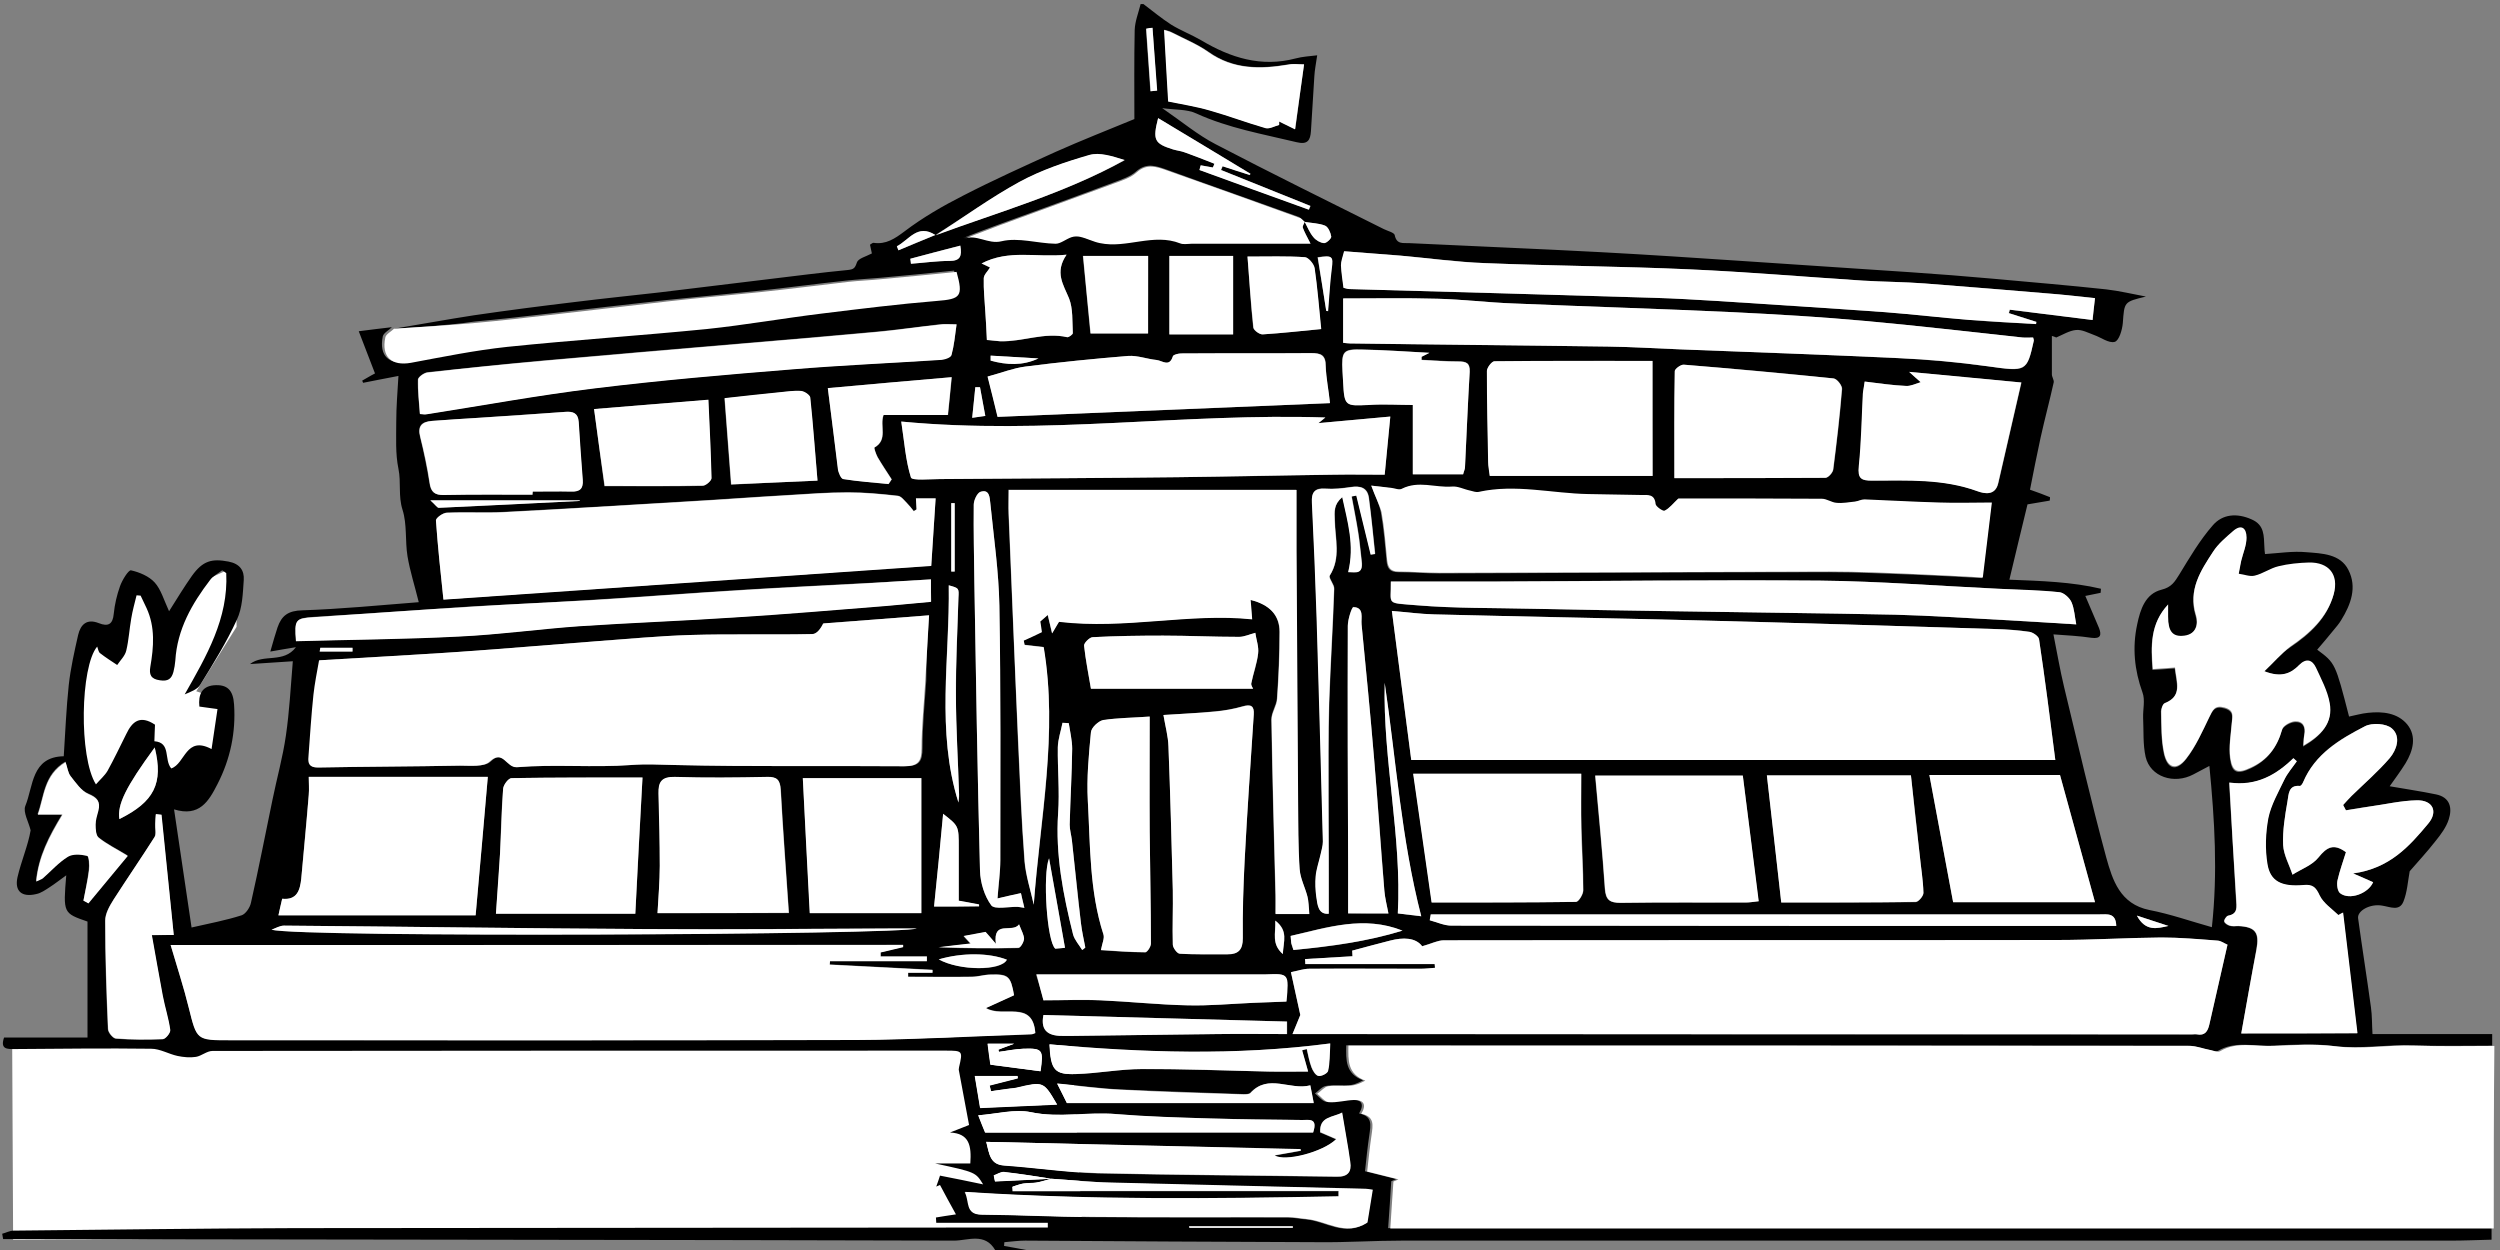 <?xml version="1.0" encoding="utf-8"?>
<!-- Generator: Adobe Illustrator 20.0.0, SVG Export Plug-In . SVG Version: 6.00 Build 0)  -->
<svg version="1.1" id="Capa_1" xmlns="http://www.w3.org/2000/svg" xmlns:xlink="http://www.w3.org/1999/xlink" x="0px" y="0px"
	 viewBox="0 0 800 400" style="enable-background:new 0 0 800 400;" xml:space="preserve">
<rect x="0" y="0" width="800" height="400" fill="#808080" stroke="none"/>
<style type="text/css">
	.st0{fill:#FFFFFF;}
</style>
<g>
	<polygon class="st0" points="38.1,207.3 29.1,205.2 26.1,211.5 26.1,233.8 27.6,250.6 32.1,253.9 44.7,237.1 47.6,235.3 
		49.5,239.2 52.7,248.6 61.1,250.6 72.1,239.2 70.6,223.9 62.8,221.2 75.7,200.6 75.7,185.4 75.7,183 72.1,182.7 62.2,187.3 
		55.6,208.4 50.9,195.3 44.3,185.4 38.1,198.5 	"/>
	<polygon class="st0" points="3.9,334 4.2,396.7 346.5,395.2 342.8,331.6 	"/>
	<path d="M126,105.2c8.5-1.4,17.1-3,25.6-4.3c10.9-1.6,21.8-3,32.7-4.3c8.8-1.1,17.7-2,26.5-3c11.8-1.4,23.6-2.9,35.4-4.3
		c8.4-1,16.7-2.1,25.1-2.9c1.9-0.2,2.3-0.6,2.9-2.4c0.4-1.3,2.9-1.9,4.8-2.9c-0.2-0.8-0.4-1.9-0.6-2.8c0.5-0.3,0.8-0.6,1.1-0.6
		c4,0.6,6.8-1.3,10-3.7c5.8-4.4,12.2-8.1,18.7-11.4c9.7-5,19.7-9.5,29.6-14c8.3-3.7,16.7-7,25.2-10.5c0-9.4-0.1-18.9,0.1-28.5
		c0.1-2.8,1.2-5.5,1.9-8.3c0.3,0,0.6,0,0.9,0c2.9,2.2,5.8,4.6,8.9,6.6c3.1,1.9,6.5,3.2,9.6,5c9.4,5.6,19.2,8.7,30.2,5.8
		c2.2-0.6,4.5-0.7,6.9-1c-0.4,2.8-0.8,4.7-0.9,6.6c-0.4,5.9-0.7,11.8-1.1,17.7c-0.2,2.8-1,4.4-4.6,3.5c-10.8-2.6-21.8-4.5-32.1-9.2
		c-3-1.4-6.7-1.1-10.9-1.7c6.4,4.4,11.4,8.6,17,11.5c17.8,9.3,35.9,18.2,53.9,27.2c1.2,0.6,3.3,1.1,3.5,1.9c0.6,3.1,2.7,2.5,4.6,2.6
		c20.5,1,41,1.8,61.5,2.9c15,0.8,30,1.8,44.9,2.8c18,1.2,36,2.4,53.9,3.6c8.9,0.6,17.8,1.3,26.7,2.1c12,1.1,24.1,2.1,36.1,3.4
		c4.3,0.5,8.4,1.5,12.7,2.3c-7.1,1.7-6.9,1.7-7.4,8.5c-0.2,2.2-1.2,5.6-2.6,6c-1.9,0.5-4.3-1.4-6.6-2.2c-1.9-0.7-3.9-1.8-5.8-1.6
		c-2.1,0.2-4.2,1.5-6.3,2.4c-0.5-0.2-0.9-0.4-1.4-0.5c0,4.1,0,8.2,0,12.3c0,0.8,0.7,1.8,0.6,2.5c-1.3,5.9-2.9,11.8-4.2,17.7
		c-1.2,5.5-2.3,11.1-3.4,16.7c2.5,0.9,4.5,1.6,6.4,2.4c0,0.4,0,0.7-0.1,1.1c-2.4,0.4-4.8,0.8-7.1,1.2c-1.9,7.9-3.8,15.6-5.8,24.1
		c10.3,0.4,20,0.7,29.3,2.9c0,0.4-0.1,0.9-0.1,1.3c-1.5,0.3-3.1,0.6-4.9,1c1.5,3.6,3,6.9,4.4,10.3c0.8,2.1,0.6,3.5-2.4,3.1
		c-4-0.6-8-0.8-12.2-1.1c1.2,6,2.1,11.4,3.4,16.8c4.4,18.2,8.6,36.5,13.5,54.6c2,7.2,4.4,14.9,13.8,16.8c6.7,1.3,13.2,3.6,20,5.5
		c1.9-17.5,0.9-34.1-0.8-51.6c-2.5,1.3-3.8,2-5.1,2.7c-6.2,3.3-13.8,0.8-15.3-5.6c-0.9-4-0.6-8.3-0.8-12.5c-0.1-2.7,0.7-5.7-0.2-8.1
		c-2.6-7.2-3.3-14.4-1.7-21.8c1-4.8,2.6-9.8,7.8-11.1c3.2-0.8,4.2-2.5,5.7-4.9c3.3-5.4,6.5-10.9,10.7-15.7c3.1-3.6,7.7-4,12.4-1.9
		c4.2,1.8,3.9,5.3,4.1,8.8c0,0.7,0.1,1.5,0.2,2.3c4.6-0.3,8.9-1,13.2-0.6c5,0.4,10.9,0.5,13.5,5.7c2.8,5.5,0.8,11-2.3,16
		c-0.7,1.2-1.6,2.2-2.5,3.3c-1.7,2.1-3.4,4.1-5.2,6.2c5.8,4.3,5.8,4.3,10.2,21.4c2-0.4,4-1,6.1-1.2c4.6-0.5,9.4,0,12.5,3.7
		c3.1,3.8,1.9,8.4-0.5,12.4c-1.6,2.6-3.5,5.1-5.1,7.4c5.1,0.9,10,1.6,14.8,2.6c4.5,0.9,5.3,4.3,4.1,8c-0.8,2.5-2.5,4.8-4.2,6.9
		c-2.8,3.6-5.9,6.9-8.3,9.7c-0.6,3.3-0.8,6.7-2,9.7c-1.3,3.2-4.2,1.7-6.8,1.3c-3.9-0.7-8.1,1.7-7.7,4.1c1.3,9.5,2.8,18.9,4.1,28.4
		c0.4,2.8,0.3,5.6,0.5,8.6c12.4,0,25.4,0,38.3,0c0,1.2,0,2.4,0,3.7c-8.5,0-17.1,0.2-25.6-0.1c-8.4-0.3-16.8,1.3-25.3,0.2
		c-6.4-0.8-13.1-0.4-19.6-0.1c-5.8,0.3-11.8-1.6-17.3,1.7c-0.7,0.4-2-0.2-3.1-0.4c-2.2-0.4-4.3-1.3-6.5-1.3
		c-88.3-0.1-176.5-0.1-264.8-0.1c-1.5,0-3,0-4.5,0c-0.1,4.7-0.3,9.1,5.4,11.2c-1.9,1-3.2,1.5-4.6,1.6c-2.4,0.2-4.9-0.2-7.3,0.2
		c-1.3,0.2-2.4,1.6-3.5,2.4c1.2,1,2.4,2.6,3.7,2.7c2.6,0.2,5.4-0.6,8-0.7c3.2-0.1,4.2,1.4,2.4,4.4c4.4,0.9,3.7,3.8,3.3,6.8
		c-0.6,4-1,8-1.4,11.7c4.1,1,7.1,1.8,10,2.5c-0.5,0.2-1.1,0.5-1.6,0.7c-0.3,4.8-0.6,9.7-1,15c118.2,0,235.6,0,353.1,0
		c0,1.2,0,2.4,0,3.7c-4.4,0.1-8.8,0.3-13.2,0.3c-111.9,0-223.7,0-335.6,0c-8.8,0-17.6,0.6-26.4,0.5c-31.3-0.1-62.7-0.3-94-0.5
		c-2.2,0-4.4,0.3-6.7,0.5c0,0.4-0.1,0.8-0.1,1.2c5.1,0.8,10.2,2.2,15.3,2.2c12.9,0.1,25.7-0.7,38.6-0.8c15.9-0.1,31.8,0,47.7,0.2
		c2.7,0,5.4,0.4,8.2,1.3c-4,0-8.1,0-12.1,0c-7.9,0-15.9,0-23.8,0c-5.1,0-10.2,0.1-15.3,0.3c-11.5,0.3-22.9,1.2-34.4,0.9
		c-8.7-0.2-17.4-1.6-26.1-2.5c-0.3,0-0.8,0-0.9-0.2c-3.3-5.8-8.8-3.1-13.2-3.1c-99.8-0.3-199.7-0.3-299.5-0.5c-1.6,0-3.2,0-4.8,0
		c-0.1-0.6-0.2-1.1-0.3-1.7c1.2-0.3,2.4-1,3.7-1c30-0.3,60-0.7,89.9-0.8c77.8-0.1,155.5-0.1,233.3-0.2c2.6,0,5.2,0,7.7,0
		c0-0.5,0-1,0-1.5c-11.9,0-23.8,0-35.7,0c0-0.6-0.1-1.1-0.1-1.7c1.8-0.3,3.6-0.6,6.4-1c-1.9-3.4-3.5-6.4-5.1-9.4
		c-0.4,0.2-0.8,0.3-1.2,0.5c0.5-1.4,1-2.8,1.2-3.5c4.5,0.9,8.7,1.7,13.8,2.8c-2.4-3.9-2.4-3.9-15.4-6.7c3.8,0,7.5,0,11.3,0
		c0.4-5.7-0.3-9.6-6.5-9.9c1.7-0.7,3.4-1.3,6.1-2.4c-1.1-5.8-2.2-11.8-3.3-17.7c0-0.3,0.1-0.6,0.1-0.8c1.2-5.2,1.2-5.3-4.2-5.3
		c-78.2,0-156.5,0-234.7,0.1c-1.8,0-3.5,1.6-5.3,1.9c-1.9,0.3-4,0.1-5.9-0.3c-2.8-0.6-5.6-2.3-8.4-2.3c-14.6-0.2-29.2,0-43.8,0.1
		c-2.3,0-4.6,0.1-3.3-3.7c8.9,0,18,0,26.7,0c0-12.6,0-24.9,0-37.1c-7.8-2.7-7.8-2.7-6.8-14.8c-2.1,1.5-3.6,2.7-5.3,3.8
		c-1.4,0.9-2.8,1.9-4.3,2.2c-4.6,1.1-7-0.9-6-5.4c1.2-5.2,3.4-10.2,4.2-15c-0.6-2.6-2.5-5.8-1.7-7.8c2.6-6.3,1.9-15.7,12.3-15.9
		c0.5-7.7,0.8-15.3,1.6-22.8c0.6-5.4,1.8-10.7,3-16c0.8-3.4,2.8-5.3,6.6-3.8c3,1.2,4.5,0.4,4.8-3c0.3-3,1-6,2-8.8
		c0.7-2,2.7-5.2,3.5-5.1c2.7,0.6,5.8,1.9,7.6,3.9c2,2.2,2.9,5.5,4.6,9.2c2.7-4.3,4.9-7.9,7.3-11.3c3.5-4.9,6.4-5.6,11.7-4.6
		c3.7,0.7,5.1,2.9,4.9,5.9c-0.3,4.3-0.4,8.9-2.2,12.7c-3.3,7.2-7.5,14-11.7,20.8c-0.9,1.5-3.1,2.3-5,3.1c7-12.3,14-24.3,13.3-38.8
		c-0.4-0.3-0.8-0.6-1.3-0.9c-1.3,1-2.9,1.8-3.8,3c-5.9,7.7-10.6,15.9-11.2,25.9c-0.1,1.2-0.3,2.4-0.6,3.6c-0.6,2.2-1.7,3.1-4.3,2.7
		c-3-0.4-3.5-1.9-3.1-4.3c1.1-6.4,1.6-12.7-1.2-18.8c-0.6-1.3-1.3-2.7-1.9-4c-0.4,0-0.9-0.1-1.3-0.1c-0.6,2.5-1.3,4.9-1.7,7.4
		c-0.6,3.4-0.8,7-1.6,10.3c-0.4,1.7-1.9,3.1-2.9,4.6c-1.8-1.2-3.7-2.4-5.5-3.8c-0.5-0.4-0.6-1.3-0.9-2.1c-5.4,6.4-5.9,35.4-0.4,44.1
		c1.4-1.6,2.8-2.8,3.7-4.3c2.1-3.8,4-7.8,6-11.8c1.9-4,4.4-6.2,9.2-3c-0.1,1.5-0.1,3.2-0.2,5.3c5.4,0.4,3,5.9,5.4,8.7
		c4.5-1.5,4.6-10.6,12.9-6.2c0.7-4.7,1.3-8.7,1.9-12.8c-2.5-0.3-4.1-0.6-5.8-0.8c-0.4-3.8,0.8-6.4,4.5-6.8c4.4-0.4,6.3,1.5,6.6,6.1
		c0.6,9-1.2,17.5-5.3,25.5c-2.8,5.5-5.8,10.6-13.9,8.1c1.9,12.8,3.7,24.8,5.6,37.8c5.7-1.3,11-2.3,16-3.9c1.3-0.4,2.7-2.5,3-4
		c2.5-11,4.6-22,6.9-33c1.4-6.9,3.3-13.6,4.3-20.6c1.1-7.6,1.5-15.2,2.2-23.7c-4.7,0.3-8.9,0.6-13.7,0.9c4.3-3.4,10.7-0.1,14.7-5.4
		c-3.2,0.5-5.3,0.9-8.2,1.4c1-3.5,1.6-5.6,2.3-7.7c1.3-3.8,3.4-5.4,8-5.5c12.2-0.4,24.4-1.6,37.2-2.6c-1.3-5.3-2.8-9.9-3.6-14.7
		c-0.8-4.9-0.1-10.2-1.6-14.9c-1.4-4.4-0.4-8.7-1.3-13.1c-1-4.8-0.7-10-0.7-15c0-4.8,0.4-9.6,0.7-14.7c-4.6,0.9-7.9,1.5-11.3,2.2
		c-0.1-0.2-0.2-0.4-0.3-0.7c1.3-0.7,2.5-1.5,4.1-2.3c-1.6-4.1-3.2-8.3-5.2-13.5c3.7-0.5,7.2-0.9,10.6-1.3c-1,1-2.6,1.8-2.9,2.9
		c-1.3,6.3,2,9.3,8.2,8.1c10.2-1.9,20.5-4,30.8-5.1c21.2-2.2,42.5-3.6,63.8-5.7c12.5-1.2,24.8-3.4,37.2-5c12.1-1.5,24.3-3,36.5-4
		c7.6-0.6,8.6-1.4,6.3-9.3c-7.9,0.8-15.8,1.6-23.7,2.3c-3.6,0.3-7.3,0.5-10.9,0.9c-9.5,1-18.9,2.3-28.4,3.3
		c-9.6,1-19.3,1.9-28.9,2.9c-12.7,1.4-25.5,2.9-38.2,4.4c-7.8,0.9-15.6,1.8-23.4,2.5C143.8,104.1,134.9,104.6,126,105.2z
		 M299.3,75.2c20.3-7.4,41.3-13.3,60.6-23.9c-3.9-1.3-8-2.6-11.4-1.6c-7.6,2.2-15.4,4.8-22.3,8.6C316.9,63.3,308.3,69.6,299.3,75.2
		c-5.7-3.7-8.4,1.6-12.3,3.6c0.2,0.4,0.3,0.8,0.5,1.3C291.5,78.5,295.4,76.8,299.3,75.2z M336.4,377.2c-5-0.8-10.1-1.6-15.1-2.2
		c-1-0.1-2.2,0.7-3.3,1.1c0.1,0.6,0.2,1.3,0.4,1.9C324.4,377.7,330.4,377.5,336.4,377.2c-1.7,0.5-3.3,1-5,1.3
		c-1.3,0.2-2.7,0.1-4.1,0.3c-1.1,0.2-2.3,0.6-3.4,1c0,0.5,0.1,0.9,0.1,1.4c34.7,0,69.5,0,104.2,0c0,0.6,0,1.1,0,1.7
		c-39.8,0.7-79.5,1.2-119.5-1.4c1.6,2.8,0,7.1,5.3,7.2c11.7,0.1,23.4,0.7,35.1,0.8c21,0.1,42,0,63,0.1c1.9,0,3.9,0.5,5.8,0.6
		c6.4,0.6,12.4,5.7,19.5,1.1c0.5-3.1,1.1-6.8,1.7-10.5c-1.4-0.2-1.8-0.3-2.3-0.3c-27.2-0.6-54.4-1.2-81.6-2
		C349,378.2,342.7,377.6,336.4,377.2z M417.5,71c0.9,1.6,1.6,3.5,2.8,4.9c0.8,1,2.2,1.8,3.4,1.9c0.7,0.1,2.3-1.4,2.3-2.1
		c-0.2-1.3-1-3.1-2-3.5C422,71.4,419.7,71.4,417.5,71c-0.7-0.5-1.2-1.3-1.9-1.6c-14.1-5.1-28.2-10-42.2-15.1
		c-3.4-1.2-6.5-2.4-9.9,0.6c-1.8,1.6-4.5,2.5-6.9,3.4c-12.3,4.6-24.6,9-36.9,13.5c-3.9,1.4-7.7,2.9-11.6,4.4
		c4.1-1.7,7.8,1.8,12.2,0.7c5.4-1.3,11.5,0.7,17.3,0.8c1.7,0,3.4-1.5,5.1-2.1c0.9-0.3,1.9-0.3,2.8-0.1c2.1,0.6,4.1,1.6,6.3,2
		c8.5,1.8,17.1-3.3,25.7,0.1c1.1,0.4,2.4,0.1,3.6,0.1c7.8,0,15.5,0,23.3,0c4.6,0,9.3,0,14.8,0c-1.1-2.3-1.9-3.7-2.5-5.2
		C416.8,72.3,417.3,71.6,417.5,71z M657.7,243.2c-1.7-13.3-3.3-26-5.2-38.6c-0.1-0.9-1.9-2.2-3-2.4c-3.6-0.6-7.2-0.8-10.9-0.9
		c-32.1-1-64.1-2-96.2-2.8c-27.8-0.7-55.6-1.2-83.5-1.9c-4.3-0.1-8.6-0.7-13.5-1.1c2.2,16.7,4.2,32.5,6.2,47.7
		C520.8,243.2,589.4,243.2,657.7,243.2z M413.6,330.9c2.4,0,3.4,0,4.5,0c94.5,0,189,0,283.5,0.1c0.5,0,0.9-0.1,1.4,0
		c2.6,0.5,3.5-1,4-3.2c1.9-8.4,3.8-16.8,5.8-25.5c-1-0.4-2-1.2-3.1-1.3c-6.1-0.4-12.1-1-18.2-1c-11.1,0.1-22.1,0.8-33.2,0.8
		c-65.4,0.1-130.9,0-196.3,0.1c-2,0-3.9,1-6.9,1.9c-2.1-2.8-6-2.9-10.3-1.8c-4,1.1-8,2.1-12.1,3.2c0,0.4,0.1,1.2,0.1,1.8
		c-5.3,0.3-10.2,0.6-15.2,0.9c0,0.5,0,1,0.1,1.6c13.8,0,27.6,0,41.4,0c0,0.4,0.1,0.8,0.1,1.2c-1.5,0.1-3.1,0.3-4.6,0.3
		c-11.9,0-23.7,0-35.6,0c-1.9,0-3.9,0.7-5.9,1.1c1.1,5,2,9.2,3,13.7C415.6,326.1,414.8,328.1,413.6,330.9z M297.3,196.9
		c-11.9,0.9-22.8,1.8-33.6,2.6c-0.8,1.7-2.2,3.4-3.5,3.4c-13,0.2-26.1-0.1-39.1,0.3c-10,0.3-20,1.2-30,2c-14.7,1.1-29.3,2.4-44,3.4
		c-14.8,1-29.6,1.8-44.7,2.7c-0.7,3.9-1.4,7.4-1.8,11c-0.7,6.6-1.1,13.3-1.6,19.9c-0.1,2,0.2,3.4,2.9,3.4
		c15.2-0.3,30.4-0.3,45.6-0.6c3.2-0.1,7.6,0.5,9.5-1.3c4.2-4.1,5.2,2,8.7,1.8c12.1-1,24.4,0.2,36.5-0.7c4.7-0.3,9.2-0.1,13.9,0
		c24.5,0.6,49,0.2,73.5,0.4c4.6,0,5.6-1.6,5.6-5.8c0-7.2,0.7-14.4,1.2-21.5C296.4,211.1,296.8,204.4,297.3,196.9z M54.6,302.4
		c2.1,7.2,4.2,13.6,5.8,20c2.6,10.3,2.5,10.4,13.3,10.4c66.8,0,133.6,0.1,200.5-0.1c18.6-0.1,37.2-1.2,55.8-1.8
		c0.3,0,0.6-0.2,1.3-0.4c-0.8-10.8-10.4-4.7-15.8-8c3.3-1.5,6.1-2.8,9-4.1c-1.1-6.1-1.7-6.8-7.7-6.6c-1.9,0.1-3.9,0.7-5.8,0.7
		c-6.8,0.1-13.6,0-20.4,0c0-0.4,0-0.9,0-1.3c2.6,0,5.2,0,7.8,0c0-0.3,0-0.6,0-0.9c-11-0.6-21.9-1.1-32.9-1.7c0-0.4,0.1-0.7,0.1-1.1
		c10.3,0,20.7,0,31,0c0-0.5,0-1,0-1.5c-4.9,0-9.8,0-14.8,0c0-0.4,0-0.9,0-1.3c2.4-0.6,4.8-1.1,7.2-1.7c0-0.2,0-0.5,0-0.7
		C211.1,302.4,133.1,302.4,54.6,302.4z M330.8,289.5c2.1-27.6,7.9-55,3.1-82.5c-2.4-0.3-4.2-0.5-6.1-0.7c-0.1-0.5-0.2-0.9-0.3-1.4
		c1.8-0.9,3.7-1.8,5.8-2.7c-0.2-1-0.3-2.2-0.5-3.4c0.8-0.7,1.6-1.4,2.4-2.1c0.5,1.8,0.9,3.7,1.4,5.9c1.4-2.3,2.1-3.5,2.2-3.7
		c21.4,2.5,41.7-2.9,61.8-0.8c-0.2-2.6-0.4-4.3-0.5-6.2c6.1,1.5,9.3,4.9,9.3,10.2c0,7.1-0.3,14.3-0.8,21.4c-0.2,2.3-1.8,4.4-1.8,6.7
		c0.3,18.7,0.8,37.4,1.3,56.1c0.1,2.2,0,4.4,0,6.1c3.8,0,7.2,0,10.8,0c-0.2-2.4-0.2-4-0.6-5.6c-0.7-3-2.3-5.8-2.5-8.8
		c-0.5-7.3-0.4-14.6-0.5-21.9c-0.2-26.6-0.4-53.3-0.5-79.9c0-6.5,0-13,0-19.5c-31.5,0-61.7,0-92.1,0c0,2.9-0.1,5.3,0,7.7
		c1,24,2,48,3,72c0.6,13.1,1.1,26.2,2.1,39.2C328.2,280.3,329.8,284.9,330.8,289.5z M438.8,155.4c1.3,3.4,2.6,6,3.1,8.7
		c0.9,5.1,1.3,10.2,1.8,15.4c0.2,2.3,1,3.6,3.7,3.6c4.4,0,8.8,0.4,13.2,0.4c41.5-0.1,83.1-0.4,124.6-0.4c9.1,0,18.2,0.5,27.3,0.8
		c7.4,0.3,14.7,0.7,21.8,1.1c1-8.3,1.9-15.9,2.9-24c-5.9,0-11.3,0.1-16.7,0c-8.1-0.2-16.1-0.7-24.1-1c-1,0-2,0.5-3,0.7
		c-1.9,0.2-3.9,0.6-5.9,0.4c-1.6-0.1-3.2-1.3-4.7-1.3c-15.5-0.1-31-0.1-45.9-0.1c-1.6,1.5-2.8,3.1-4.4,3.9c-0.5,0.3-2.9-1.3-2.9-2.1
		c-0.3-3.3-2.5-2.9-4.6-2.9c-5.6-0.1-11.3-0.2-16.9-0.3c-11.7-0.2-23.3-3.3-35.1-0.7c-0.8,0.2-1.8-0.2-2.7-0.4c-2-0.4-4-1.5-5.9-1.3
		c-5.3,0.4-10.7-1.9-16,0.7c-0.9,0.5-2.3-0.2-3.5-0.3C443.3,155.9,441.5,155.7,438.8,155.4z M293.3,163c-0.3,0.2-0.6,0.3-0.9,0.5
		c-0.7-0.9-1.4-1.8-2.2-2.6c-0.9-0.9-1.9-2.2-2.9-2.3c-5.3-0.6-10.6-1.1-15.9-1.1c-6.5,0-13,0.5-19.5,0.9c-10.6,0.6-21.1,1.4-31.7,2
		c-19.7,1.2-39.4,2.4-59,3.4c-6.1,0.3-12.2,0-18.2,0.2c-1.3,0.1-3.5,1.7-3.5,2.5c0.6,8.4,1.5,16.9,2.4,25.3
		c52.2-3.6,104-7.2,156.1-10.8c0.5-7.3,0.9-14.3,1.4-21.6c-2.5,0-4.3,0-6.3,0C293.2,160.8,293.3,161.9,293.3,163z M650.6,108
		c-1.1,0-2.3,0.1-3.4,0c-16.8-1.8-33.6-3.8-50.4-5.3c-14-1.3-28.1-2.1-42.2-2.8c-23.5-1.1-47-1.8-70.5-2.8c-8-0.3-16-1.3-24.1-1.5
		c-10.1-0.3-20.3-0.1-30.2-0.1c0,4.3,0,9.2,0,14.2c1,0.1,1.6,0.2,2.2,0.2c27.5,0.3,55,0.6,82.5,1c7.8,0.1,15.6,0.6,23.3,0.9
		c23.2,0.9,46.5,1.7,69.7,2.8c9.5,0.5,19,1.3,28.5,2.6c12.4,1.8,12.6,1.9,14.8-8.1C650.9,108.9,650.7,108.5,650.6,108z M724.6,214.8
		c3.1-3,5.4-5.7,8.2-7.6c6.4-4.3,11.8-9.3,13.9-16.8c1.7-6.3-1.5-10.2-7.9-10.1c-3.3,0.1-6.6,0.4-9.8,1.2c-2.6,0.6-5,2.3-7.6,3
		c-1.6,0.4-3.4-0.4-5.1-0.6c0.2-1.4,0.4-2.8,0.8-4.2c0.6-2.5,1.7-4.9,1.7-7.4c0-2.8-1.6-4.5-4.4-2c-2.2,2-4.7,4-6.3,6.5
		c-4,6.1-8,12.2-5.5,20.3c0.8,2.7,0.1,6.1-3.7,6.6c-3.8,0.5-5.2-1.4-5.2-6.1c0-1.3,0-2.6,0-3.9c-5.7,6-5.5,13.2-4.9,20.7
		c2.6-0.2,4.8-0.3,7.1-0.5c0.5,4.6,2.5,9.1-3.3,11.4c-0.7,0.3-1.2,1.8-1.1,2.7c0.1,4.4,0,8.8,0.9,13.1c1.1,5.1,4,5.9,7.1,1.9
		c3.1-3.9,5.1-8.7,7.4-13.3c1.1-2.2,1.7-3.9,4.9-3c3.1,0.9,2.5,2.8,2.3,4.9c-0.3,3.7-1,7.5-0.5,11.2c0.6,4.6,2.3,5.1,6.6,3.1
		c5.3-2.5,8.4-6.6,10-12.2c0.3-1.2,2.6-2.5,4.1-2.6c2.6-0.2,3.6,1.7,3,4.3c-0.2,1-0.2,2-0.3,3.5c5.6-3.3,9.5-7.3,8.4-13.7
		c-0.7-3.9-2.7-7.7-4.4-11.3c-1.2-2.5-3.1-3.2-5.4-0.8C733.1,215.5,730,217,724.6,214.8z M288.4,134.9c1,6.6,1.4,12.5,3.1,17.9
		c0.3,1,6,0.5,9.3,0.5c25.4-0.2,50.8-0.3,76.1-0.6c16.6-0.2,33.1-0.5,49.7-0.8c5.4-0.1,10.8,0,16.5,0c0.6-6.7,1.2-12.8,1.8-18.6
		c-7.9,0.7-15.2,1.4-23,2.1c0.9-0.7,1.3-1,2.2-1.8C379,132.1,334.6,139.3,288.4,134.9z M152.2,292.9c1.3-15.2,2.6-29.4,3.9-44.3
		c-19.5,0-38.1,0-57.3,0c0,1.9,0.1,3.9,0,5.8c-0.8,8.9-1.6,17.9-2.4,26.8c-0.4,3.7-1.3,6.9-6.1,6.4c-0.5,2.1-0.8,3.8-1.2,5.3
		C110.2,292.9,130.8,292.9,152.2,292.9z M670.4,95.4c-4.1-0.4-7.8-0.9-11.5-1.2c-14.3-1.2-28.6-2.4-43-3.5
		c-6.6-0.5-13.1-0.5-19.7-0.9c-18.4-1.2-36.9-2.7-55.3-3.6c-21.9-1-43.7-1.1-65.6-2c-9.1-0.4-18.1-1.6-27.1-2.4
		c-6-0.5-12-0.9-18-1.4c-0.4,1.9-1,3.2-1,4.5c0.1,2.4,0.5,4.8,0.8,7.2c0.7,0.1,1.3,0.3,1.9,0.4c32.5,0.9,65,1.8,97.5,2.8
		c6.7,0.2,13.3,0.6,20,1c18,1.1,36,2.3,54,3.6c9,0.7,18.1,1.7,27.1,2.5c7,0.6,14.1,0.9,21.1,1.3c0-0.2,0.1-0.5,0.1-0.7
		c-2.9-0.9-5.9-1.9-8.8-2.8c0.1-0.4,0.2-0.8,0.3-1.1c8.7,1.1,17.5,2.2,26.5,3.3C669.8,100.1,670.1,98,670.4,95.4z M506,247.6
		c-18.4,0-35.9,0-53.7,0c2,13.7,3.9,27.3,5.9,41.2c14.9,0,30.5,0.1,46.2-0.2c0.8,0,2.3-2.4,2.3-3.7c0-6.7-0.4-13.3-0.6-20
		C505.9,259.4,506,253.9,506,247.6z M664.4,199.8c-0.5-2.5-0.6-5-1.6-7.1c-0.7-1.4-2.5-3.1-3.9-3.2c-6.5-0.6-13-0.7-19.6-1.1
		c-19-0.9-37.9-2.4-56.9-2.6c-35.4-0.3-70.9,0.1-106.4,0.3c-10.3,0-20.6,0-31,0c0.2,7.7-1.8,6.8,8.5,7.6c12.1,1,24.3,0.8,36.5,1.1
		c15.4,0.3,30.7,0.6,46.1,0.8c23.4,0.4,46.9,0.6,70.3,1.1c11.5,0.3,23.1,1.1,34.6,1.7C648.6,198.8,656.1,199.3,664.4,199.8z
		 M557.7,248.2c-16,0-31.6,0-47.3,0c1.1,12.3,2.3,24.2,3.1,36.1c0.2,3.7,1.6,4.6,5,4.6c13.4-0.1,26.7,0,40.1-0.1
		c1.2,0,2.3-0.2,4.1-0.4C561,274.8,559.4,261.6,557.7,248.2z M528.8,115.5c-16.8,0-33.6,0-50.5,0.1c-0.9,0-2.4,2-2.4,3.1
		c0,9.7,0.2,19.5,0.4,29.2c0,1.3,0.3,2.6,0.5,4.4c17.4,0,34.4,0,52.1,0C528.8,140.6,528.8,128.8,528.8,115.5z M203.3,292.4
		c0.8-14.6,1.5-28.9,2.3-43.6c-14.3,0-28.1-0.1-41.9,0.2c-1,0-2.6,2.2-2.7,3.4c-0.6,7-0.7,14-1,20.9c-0.3,6.3-0.8,12.6-1.3,19.1
		C173.5,292.4,187.9,292.4,203.3,292.4z M717.2,330.7c12.8,0,25.1,0,37.1,0c-1.6-13-3.1-25.8-4.6-38.6c-0.5,0.3-1,0.6-1.5,0.8
		c-2.1-2.1-4.8-3.8-6-6.3c-1.3-2.6-2.2-3.6-5.2-3.3c-7,0.6-10.6-1.2-11.5-6.7c-0.8-4.8-0.6-10,0.3-14.8c0.8-4.2,3.1-8.2,5.1-12.2
		c1-2.1,2.7-4,4-5.9c-0.4-0.3-0.7-0.7-1.1-1c-5.5,5.4-11.8,9-20.5,7.8c0.8,12.9,1.5,25.1,2.2,37.4c0.1,2.3,0.7,4.6-2.6,5.2
		c-0.5,0.1-1.4,1.3-1.2,1.8c0.1,0.6,1.1,1.2,1.8,1.4c0.8,0.2,1.8,0.1,2.7,0.1c5.5,0.2,6.8,2.1,5.8,7.5
		C720.4,312.5,718.9,321.3,717.2,330.7z M372.3,228.8c0.6,3.6,1.5,6.8,1.6,9.9c0.6,15.3,1,30.7,1.4,46.1c0.1,5.8-0.1,11.6,0,17.4
		c0,1,1.4,2.8,2.2,2.9c5.1,0.3,10.2,0.2,15.3,0.2c3.5,0,5-1.4,4.9-5.2c-0.1-8.4,0.1-16.7,0.6-25.1c0.8-15.5,1.9-31,2.9-46.4
		c0.2-2.8-0.9-3.4-3.6-2.6c-2.8,0.8-5.8,1.4-8.7,1.6C383.5,228.2,378.1,228.4,372.3,228.8z M570,288.8c14.8,0,28.9,0.1,43-0.1
		c0.9,0,2.5-1.9,2.5-2.9c-0.1-4.1-0.8-8.1-1.2-12.2c-0.9-8.4-1.8-16.8-2.8-25.4c-15.5,0-30.8,0-46.1,0
		C567,261.7,568.5,275.1,570,288.8z M306.1,103.8c-2.4,0-4.1-0.2-5.7,0c-6.9,0.8-13.8,1.8-20.7,2.4c-14.2,1.3-28.4,2.5-42.6,3.7
		c-21.3,1.8-42.6,3.6-63.8,5.5c-12.2,1.1-24.3,2.4-36.5,3.7c-1.1,0.1-3,1.5-3.1,2.3c-0.1,3.7,0.4,7.4,0.6,11c1.2,0.1,1.6,0.2,2,0.1
		c17.9-2.8,35.8-6.1,53.8-8.3c21-2.6,42.1-4.4,63.3-6.1c15.7-1.3,31.5-1.9,47.2-3c1.3-0.1,3.5-0.8,3.8-1.6
		C305.4,110.5,305.6,107.3,306.1,103.8z M425.6,129c-0.5-4.1-1.3-8-1.3-11.8c0-3.7-1.6-4.3-4.7-4.2c-13.8,0.1-27.7,0-41.5,0.1
		c-1,0-2.6,0.3-2.7,0.9c-1.1,3.6-3.4,1.4-5.2,1.2c-3-0.3-6.1-1.5-9.1-1.3c-11,0.9-22,2-32.9,3.4c-3.9,0.5-7.7,2-12.1,3.2
		c1.2,4.7,2.1,8.7,3.2,12.9C354.6,132,389.7,130.5,425.6,129z M617.4,248c2.6,13.9,5.1,27.2,7.6,40.7c15.3,0,30.6,0,45.4,0
		c-3.7-13.6-7.5-27.2-11.2-40.7C645.5,248,632,248,617.4,248z M535.8,153c16.8,0,32.6,0,48.4-0.1c0.9,0,2.4-1.7,2.5-2.7
		c1.1-8.6,2.1-17.1,2.8-25.7c0.1-1.1-1.6-3.3-2.7-3.4c-15.9-1.7-31.9-3.1-47.9-4.4c-1-0.1-2.9,1.4-2.9,2.1
		C535.8,129.9,535.8,141.1,535.8,153z M210.4,292.2c14.6,0,28.3,0,42.1,0c-0.9-13.4-1.9-26.4-2.6-39.4c-0.2-3.2-1.2-4.1-4.3-4.1
		c-9.9,0.2-19.8,0.3-29.6,0c-4.2-0.1-5.3,1.6-5.2,5.3c0.2,7.7,0.4,15.5,0.4,23.2C211.1,282.1,210.7,287.1,210.4,292.2z M297.9,185.4
		c-7.4,0.4-14.3,0.9-21.3,1.2c-12.9,0.7-25.8,1.3-38.6,2.1c-16.5,1-33,2.3-49.5,3.3c-12.3,0.8-24.5,1.3-36.8,2
		c-17.1,1.1-34.2,2.4-51.3,3.4c-5.7,0.4-6.2,0.7-5.6,7.7c17.4-0.5,34.8-0.6,52.2-1.5c12.8-0.6,25.6-2.4,38.5-3.3
		c16.5-1.1,33-1.7,49.5-2.8c16.3-1.1,32.6-2.4,48.9-3.7c4.6-0.4,9.3-0.8,14.1-1.3C297.9,190.3,297.9,188.3,297.9,185.4z M256.9,249
		c0.8,14.9,1.5,29.1,2.3,43.2c12.6,0,24.4,0,35.7,0c0-14.6,0-28.8,0-43.2C281.9,249,269.8,249,256.9,249z M596.7,122.1
		c-0.2,1.6-0.4,2.7-0.5,3.9c-0.4,7.7-0.5,15.5-1.3,23.2c-0.4,3.9,0.7,4.7,4.3,4.6c11.3-0.1,22.7-0.7,33.7,3.4
		c2.2,0.8,5.6,1.5,6.6-2.6c2.4-10.4,4.8-20.9,7.4-32.2c-12.2-1.1-24-2.2-35.9-3.4c1.4,1.3,2.5,2.3,3.7,3.3c-1.6,0.4-3.2,1.3-4.7,1.2
		C605.6,123.3,601.5,122.7,596.7,122.1z M750.7,259.3c-0.3-0.6-0.6-1.1-0.9-1.7c0.9-1,1.8-2,2.7-2.9c4.1-4,8.5-7.8,12.2-12.1
		c2.3-2.7,3.7-6.9,0.7-9.5c-1.8-1.6-6.4-1.9-8.6-0.7c-8.1,4.1-16,8.8-19.8,17.9c-0.2,0.5-0.7,1.2-1,1.2c-3.8-0.3-3.6,2.8-4,4.9
		c-0.8,4.6-1.6,9.3-1.4,14c0.1,3.2,1.9,6.3,3,9.5c2.8-1.8,6.3-3,8.3-5.5c2.7-3.3,4.9-4.5,8.8-1.7c-0.9,2.9-2,5.9-2.7,9
		c-0.3,1.3-0.1,3.4,0.8,4.1c3,2.4,9.1,0.1,10.6-3.5c-1.7-0.8-3.5-1.5-6.4-2.8c11.7-1.6,18-8.7,24-15.9c3.3-3.9,1.5-7.6-3.6-7.5
		c-5.1,0.1-10.1,1.3-15.2,2C755.7,258.4,753.2,258.9,750.7,259.3z M367.9,229.3c-5.4,0.4-10.2,0.4-14.9,1.2
		c-1.5,0.3-3.7,2.4-3.9,3.9c-0.7,7.3-1.4,14.6-1,21.9c0.8,14.3,0.5,28.8,5,42.8c0.4,1.2-0.4,2.8-0.8,5c4.4,0.3,9.3,0.6,14.2,0.7
		c0.6,0,1.8-1.8,1.8-2.8c0-12-0.3-24-0.4-36C367.9,254,367.9,242,367.9,229.3z M170.4,158.3c0-0.3,0-0.6,0-1c4.1,0,8.2-0.1,12.3,0
		c2.7,0.1,3.9-1,3.7-3.7c-0.5-6.2-0.9-12.4-1.3-18.6c-0.2-2.9-1.8-3.4-4.3-3.2c-9.2,0.7-18.4,1.2-27.7,1.9c-5,0.3-10,0.7-15,1
		c-3.2,0.2-4.6,1.6-3.7,5.1c1.2,4.9,2.2,9.8,3,14.7c0.4,3,1.7,4,4.7,3.9C151.6,158.2,161,158.3,170.4,158.3z M315.6,365.4
		c1,3.9,1.2,7.3,5.8,7.6c10,0.7,19.9,2.2,29.8,2.5c25.5,0.6,51,0.7,76.5,1.1c3.5,0.1,4.8-1.5,4.3-4.7c-0.7-5.1-1.7-10.2-2.6-15.8
		c-3,1.6-7.3,1.1-7,6.3c1.8,0.8,3.4,1.4,5.1,2.2c-4.3,4.2-16.6,7.3-19.7,5.2c2.8-0.5,5.6-1,8.4-1.5c0-0.2-0.1-0.4-0.1-0.5
		C382.8,366.9,349.4,366.2,315.6,365.4z M319.2,287.5c0.4-4.7,0.9-8.5,0.9-12.2c0-27.2,0.1-54.3-0.3-81.5c-0.2-11-1.8-21.9-2.9-32.8
		c-0.2-1.9-0.3-4.5-3.2-3.6c-1.1,0.4-2.1,2.7-2.1,4.1c-0.1,8.4,0.1,16.7,0.2,25.1c0.5,30.7,1,61.4,1.8,92c0.1,3.8,1.4,8.1,3.6,11.1
		c1.1,1.5,5.5,0.4,8.5,0.5c0.7,0,1.3,0.2,2.1,0.3c-0.5-2.1-0.9-3.8-1.1-4.7C324.3,286.4,322,286.9,319.2,287.5z M55.6,299.2
		c-1.4-13.2-2.7-25.8-4-38.4c-0.6-0.1-1.2-0.1-1.8-0.2c-0.1,1-0.1,2-0.2,3.1c-0.1,1.4,0.4,3.2-0.2,4.2c-4.2,6.8-8.8,13.3-13.1,20
		c-1.3,2-2.7,4.5-2.7,6.8c0,11.5,0.4,23,0.9,34.6c0,1.1,1.6,3,2.5,3.1c5,0.4,10,0.4,15,0.2c0.9,0,2.5-2,2.4-2.9
		c-0.5-3.7-1.7-7.3-2.4-11c-1.2-6.4-2.3-12.8-3.5-19.4C51.9,299.2,54.1,299.2,55.6,299.2z M457.4,112.9c-7.4-0.4-14.3-0.9-21.3-1.1
		c-6.4-0.2-6.9,0.5-6.5,6.9c0.1,1.2,0.1,2.4,0.2,3.6c0.4,7.6,0.7,7.7,8.2,7.2c4.8-0.3,9.7,0,14.1,0c0,8.2,0,15.1,0,22.2
		c5.5,0,10.7,0,16.1,0c0.2-0.9,0.6-1.6,0.6-2.3c0.5-10.2,0.9-20.3,1.5-30.5c0.2-2.8-1.2-3.3-3.6-3.3c-3.9,0-7.9-0.3-11.8-0.5
		c0-0.3,0-0.7,0-1C455.6,113.8,456.3,113.5,457.4,112.9z M190.1,130.9c1.2,8.8,2.3,17.2,3.3,24.7c10.9,0,21.2,0.1,31.4-0.1
		c1,0,2.8-1.6,2.8-2.4c-0.1-8.1-0.6-16.3-1-25.1C214.2,128.9,202.1,129.9,190.1,130.9z M401,220.4c-0.1-0.3-0.7-1.1-0.6-1.7
		c0.7-3.2,1.9-6.3,2.2-9.6c0.2-2.2-0.6-4.4-0.9-6.6c-1.7,0.5-3.5,1.3-5.2,1.3c-8.1,0-16.2-0.4-24.3-0.4c-7.5,0-15.1,0.1-22.6,0.5
		c-1,0-2.7,1.9-2.7,2.7c0.5,4.7,1.4,9.4,2.2,13.8C366.6,220.4,383.7,220.4,401,220.4z M444.3,292.3c-0.5-2.6-1.1-4.9-1.3-7.3
		c-1.1-14.1-2.1-28.3-3.3-42.4c-1.2-14.3-2.6-28.6-4-42.9c-0.2-2.1,0.9-5.3-2.6-5.5c-0.5,0-1.8,3.9-1.8,6c-0.1,25.8,0,51.7,0.1,77.5
		c0,4.8,0,9.6,0,14.5C436,292.3,439.7,292.3,444.3,292.3z M417.3,20.6c-2,0-3.5-0.2-5,0c-9,1.5-17.6,1.6-25.5-4
		c-3.6-2.5-7.7-4.2-11.6-6.2c-0.9-0.5-2-0.7-2.6-0.9c0.5,8,0.9,15.7,1.3,22.9c4.3,0.9,8.9,1.6,13.4,2.9c5.9,1.7,11.7,3.9,17.7,5.6
		c1.3,0.4,3-0.6,4.4-1c0-0.4,0-0.7,0-1.1c1.6,0.8,3.1,1.5,5.1,2.5C415.4,34.3,416.3,27.7,417.3,20.6z M677.2,296.3
		c-0.1-4.3-2.9-3.7-5.2-3.7c-37.7,0-75.3,0-113,0c-32.1,0-64.2,0-96.3,0c-1.6,0-3.2,0-4.7,0c-0.1,0.6-0.2,1.3-0.3,1.9
		c2.3,0.6,4.6,1.7,6.9,1.7c69.3,0.1,138.5,0.1,207.8,0.1C673.9,296.3,675.5,296.3,677.2,296.3z M261.6,153.8
		c-0.8-9.4-1.5-18-2.4-26.5c-0.1-0.8-1.9-2-2.9-2.1c-2.2-0.2-4.5,0.1-6.8,0.4c-5.8,0.6-11.6,1.3-17.7,1.9c0.7,9.4,1.4,18.1,2.1,27.6
		C243.1,154.6,252,154.2,261.6,153.8z M425.2,292.4c0-12.3,0-24.2,0-36c0-10.5-0.1-21.1,0.2-31.6c0.4-12.1,1.2-24.2,1.6-36.4
		c0.1-1.4-1.9-3.5-1.4-4.3c3.6-5.6,1.7-11.8,1.6-17.6c-0.1-2.9-0.4-5.1,2.4-7.5c1.7,7.9,4,15.4,1.9,24c2.2,0,4.8,0.8,4.3-3.5
		c-0.4-3-0.6-6.1-1.1-9.1c-0.6-3.9-1.4-7.7-2.1-11.6c0.5-0.1,1-0.2,1.5-0.3c1.5,6.3,3.1,12.6,4.6,18.9c0.5-0.1,0.9-0.1,1.4-0.2
		c-0.7-6-1.2-12-2-18c-0.5-3.3-2.8-3.8-5.8-3.4c-2.7,0.4-5.4,0.7-8.1,0.5c-3.5-0.3-4.5,1.2-4.3,4.5c0.6,12.3,1.1,24.5,1.5,36.8
		c0.8,23.9,1.4,47.7,2,71.6c0,1.5-0.5,2.9-0.8,4.4c-0.5,2.2-1.2,4.4-1.5,6.7c-0.2,2.2-0.1,4.4,0.2,6.6
		C421.6,289.6,421.8,292.6,425.2,292.4z M333.9,320.1c6.5,0,12.3-0.2,18.2,0c9.2,0.4,18.4,1.4,27.6,1.6c7.1,0.2,14.2-0.5,21.3-0.8
		c3.6-0.1,7.1-0.3,10.5-0.4c0.8-9,0.8-9-6.6-8.7c-0.9,0-1.8,0-2.7,0c-18.6,0-37.2,0-55.9,0c-4.6,0-9.2,0-14.8,0
		C332.6,315.2,333.4,317.9,333.9,320.1z M264.9,124.2c1.2,9.3,2.2,17.6,3.3,25.8c0.2,1.2,1,3.2,1.7,3.3c4.8,0.7,9.6,1.1,14.5,1.6
		c0.3-0.5,0.7-1,1-1.5c-1.5-2.4-3.1-4.7-4.5-7.1c-0.6-1-1.2-3-1-3.1c4.4-2.5,1.6-6.9,2.9-10.4c6.7,0,13.5,0,20.6,0
		c0.4-3.8,0.7-7.6,1.2-12.1C290.9,121.9,277.8,123,264.9,124.2z M315.8,108.8c0.9,0.1,2.5,0.3,4.2,0.4c7.2,0.3,14.2-3,21.5-1.3
		c0.5,0.1,1.9-0.9,1.8-1.3c-0.2-3.7,0.1-7.8-1.2-11.1c-1.8-4.4-4.7-8.4-0.8-14c-9.6,1-18.4-1.7-27.2,2.8c1.4,0.7,2.2,1.1,2.7,1.3
		c-0.7,1.2-2,2.3-2,3.5c-0.1,3.5,0.3,7.1,0.5,10.7C315.5,102.3,315.6,104.9,315.8,108.8z M418.6,342.9c-0.6-2.2-1.3-4.5-2-6.8
		c0.5-0.1,1-0.2,1.5-0.4c0.5,1.9,0.8,3.9,1.5,5.8c0.4,1.1,1.3,2.6,2.2,2.8c1,0.2,3-0.8,3.1-1.6c0.5-2.5,0.5-5.2,0.7-8.8
		c-30.5,4-60.1,3-89.8,0.3c0.4,8.2,1.6,9.7,8.4,9.5c7.1-0.2,14.1-1.6,21.1-1.6c13.5,0,27.1,0.5,40.6,0.8
		C410.2,342.9,414.3,342.9,418.6,342.9z M420.2,362.4c1.6-4.7-1.3-3.9-3.4-4c-9.9-0.2-19.7-0.2-29.6-0.5c-10-0.3-20-0.5-30-1.4
		c-9.1-0.8-18.1,1.4-27.3-0.6c-5.1-1.1-10.8,0.5-16.8,1c0.9,2.3,1.6,4.1,2.2,5.5C350.3,362.4,385.2,362.4,420.2,362.4z M26.7,288.2
		c0.5,0.2,1,0.5,1.5,0.7c4.2-5,8.3-10.1,12.6-15.2c-3.6-2.2-6.7-3.7-9.3-5.8c-0.9-0.7-1-2.8-1-4.2c0-1.5,0.5-3,0.9-4.5
		c0.7-2.9-0.3-4.1-3.2-5.3c-2.3-0.9-4-3.5-5.7-5.7c-0.8-1.1-1-2.7-1.6-4.5c-7,4.2-6.8,11.1-8.9,16.8c2.6,0,4.9,0,7.9,0
		c-4.3,7.1-7.6,13.4-8.4,21.4c1.2-0.6,1.8-0.7,2.2-1.1c2.6-2.3,5-5,7.9-6.8c1.6-1,4.2-0.7,6.2-0.3c0.6,0.1,0.8,3.1,0.6,4.6
		C28,281.7,27.3,284.9,26.7,288.2z M399.2,82.1c0.6,7.7,1,15.2,1.8,22.7c0.1,0.9,2,2.2,3,2.2c6.2-0.4,12.5-1.1,18.7-1.7
		c-0.7-7-1.1-13.3-2.1-19.5c-0.2-1.4-1.9-3.5-3.1-3.5C411.8,81.9,405.9,82.1,399.2,82.1z M374.2,107c6.7,0,13.8,0,20.4,0
		c0-8.7,0-16.8,0-25.1c-7.4,0-14.1,0-20.4,0C374.2,90.3,374.2,98.6,374.2,107z M367.4,81.9c-6.9,0-13.6,0-20.9,0
		c0.8,8.2,1.6,16.1,2.4,24.8c6.1,0,12.1,0,18.4,0C367.4,98.7,367.4,90.4,367.4,81.9z M86.9,297.5c8.7,2.5,202.5,1.6,206.4-0.4
		c-2.2,0-3.9,0-5.5,0c-27.1,0.1-54.1,0.3-81.2,0.2c-38.6-0.2-77.2-0.8-115.8-1.1C89.6,296.2,88.3,297.1,86.9,297.5z M333.9,324.8
		c-1.1,5.4,2,6.7,6.6,6.7c0.8,0,1.5,0,2.3,0c15.7-0.2,31.3-0.5,47-0.6c7.3-0.1,14.5,0,22.1,0c0-1.6,0-2.9,0-4
		C385.7,326.2,359.8,325.5,333.9,324.8z M419.3,347.3c-6.4,1.8-13.4-3.9-19.2,2.4c-0.4,0.4-1.4,0.4-2.2,0.4
		c-13.2-0.5-26.3-0.9-39.5-1.5c-6.4-0.3-12.8-1.2-20.1-1.9c1.4,2.8,2.5,5,3.1,6.2c26.6,0,52.6,0,79,0
		C419.9,350.6,419.6,349.2,419.3,347.3z M346.3,304c0.3-0.3,0.7-0.5,1-0.8c-0.5-2.6-1.1-5.2-1.4-7.8c-1-8.9-1.9-17.8-2.9-26.6
		c-0.2-1.6-0.7-3.3-0.7-4.9c0.2-8.1,0.7-16.2,0.8-24.3c0-2.7-0.7-5.5-1.1-8.2c-0.7,0-1.3-0.1-2-0.1c-0.5,2.6-1.5,5.2-1.5,7.8
		c-0.1,7,0.6,14.1,0.1,21.1c-0.9,13.3,1.6,26.2,4.8,38.9C343.9,300.9,345.4,302.4,346.3,304z M443.1,218.5
		c-0.6,24.8,5.5,49.1,4.2,73.8c3,0.4,5.2,0.6,7.5,0.9C448.4,268.5,446.7,243.4,443.1,218.5z M370.6,37.8c-1.8,7.1-1.2,8.2,4.8,10
		c1.3,0.4,2.7,0.5,3.9,1c3.2,1.1,6.3,2.4,9.4,3.6c-0.2,0.4-0.3,0.8-0.5,1.2c-1.3-0.2-2.6-0.5-3.9-0.7c-0.1,0.5-0.3,1-0.4,1.5
		c11.7,4.2,23.3,8.4,35,12.7c0.2-0.4,0.3-0.8,0.5-1.2c-9.5-3.8-19.1-7.7-28.6-11.5c0.2-0.4,0.3-0.8,0.5-1.2c2.9,0.9,5.8,1.8,8.7,2.8
		c0.1-0.1,0.1-0.3,0.2-0.4C390.4,49.7,380.6,43.8,370.6,37.8z M306.7,256.8c0.1-0.9,0.3-1.8,0.2-2.6c-0.3-10.6-1-21.2-1-31.8
		c0-10.4,0.5-20.7,0.8-31.1c0.1-3.1,0.2-3.1-3.1-4C303.9,210.5,299.5,233.8,306.7,256.8z M298.9,290.1c4.7,0,9.5,0,14.4,0
		c0-0.2,0-0.4,0-0.6c-2.3-0.4-4.7-0.9-6.5-1.2c0-6.1,0-11.6,0-17c0-7,0-7-5-10.8C300.9,270.3,299.9,280.4,298.9,290.1z M448.8,297.8
		c-12.4-4.9-24-1.1-35.8,1.7c0.1,0.9,0.1,1.6,0.2,2.3c0.1,0.7,0.4,1.4,0.7,2.2C425.9,302.9,437.5,301.3,448.8,297.8z M317.1,349.2
		c-0.1-0.6-0.2-1.2-0.4-1.8c3-0.8,6-1.5,9-2.3c0-0.2,0-0.5,0-0.7c-4.3,0-8.7,0-13.7,0c0.6,3.8,1.2,6.9,1.7,10.2
		c8.3-0.4,16.4-0.7,24.6-1.1c-4.3-7.4-4.3-7.4-12.8-5.4c-0.7,0.2-1.5,0.2-2.2,0.3C321.1,348.6,319.1,348.9,317.1,349.2z M49.5,239.2
		c-9.3,12.7-12,18.2-11.3,22.9C49.3,256.6,52.3,250.7,49.5,239.2z M326.1,295.8c-2.2,2.9-8.4-1.6-7.5,6.3c-1.6-1.8-2.4-2.8-3.3-3.8
		c-2.2,0.4-4.3,0.8-7,1.3c0.8,0.9,1.2,1.3,2.2,2.4c-3.7,0.4-6.9,0.8-10.2,1.2c8.6,0.3,17.1,0.4,25.5,0.2c0.7,0,1.7-1.9,1.8-2.9
		C327.7,299.2,326.9,297.9,326.1,295.8z M324.5,334c-3.3,0-5.7,0-8.4,0c0.3,2.5,0.6,4.7,0.9,6.7c5.7,0.7,10.8,1.4,16,2.1
		c1-6.9,0.7-7.4-5.5-7.2c-2.6,0.1-5.2,0.6-7.8,1c-0.1-0.2-0.1-0.5-0.2-0.7C320.8,335.3,322.2,334.8,324.5,334z M340.8,303.3
		c-1.7-9.6-3.4-19-5.1-28.7c-2.1,5.1-0.7,26.7,2,28.9C338.7,303.5,339.8,303.4,340.8,303.3z M185.6,160.3c-0.1-0.1-0.1-0.1-0.2-0.2
		c-15.5,0-30.9,0-47.7,0c1.7,1.5,2.2,2.4,2.7,2.4C155.4,161.8,170.5,161,185.6,160.3z M300.4,307c6.7,3.7,20.1,3.8,21.8,0.1
		C316.5,304.8,307.8,304.8,300.4,307z M291.3,82.8c0.1,0.5,0.2,1.1,0.2,1.6c4.1-0.3,8.2-0.9,12.3-0.9c3.4,0,4-1.5,3.5-4.9
		C301.8,80,296.5,81.4,291.3,82.8z M424.4,99.5c0.2,0,0.3,0,0.5,0c0.4-4.6,0.6-9.2,1.2-13.8c0.5-3.7,0.2-4.1-4.5-3.4
		C422.6,88,423.5,93.7,424.4,99.5z M305.5,161c-0.4,0-0.7,0-1.1,0c0,7.3,0,14.6,0,21.9c0.4,0,0.7,0,1.1,0
		C305.5,175.7,305.5,168.3,305.5,161z M368.8,8.9c-0.7,0.1-1.4,0.2-2.1,0.3c0.5,6.7,0.9,13.3,1.4,20c0.7-0.1,1.4-0.1,2.1-0.2
		C369.7,22.3,369.3,15.6,368.8,8.9z M313.6,123.9c-0.5,0-1,0-1.5,0c-0.3,3.1-0.6,6.2-1,9.8c1.9-0.3,3-0.5,4.2-0.6
		C314.7,130.1,314.2,127,313.6,123.9z M380.5,392.4c0,0.2,0.1,0.3,0.1,0.5c11,0,22,0,33.1,0c0-0.2,0-0.3,0-0.5
		C402.6,392.4,391.6,392.4,380.5,392.4z M332.3,114.7c-5.1-0.3-10.2-0.6-15.3-0.9c0,0.5,0,1,0,1.6
		C322.1,116.8,327.2,117.1,332.3,114.7z M410.5,305.3c0.2-4.1,1.9-7.4-2.4-10.7C408.2,298.8,406.8,302,410.5,305.3z M102.5,207.3
		c-0.1,0.4-0.1,0.8-0.2,1.2c3.5,0,7,0,10.5,0c0-0.4,0-0.8,0-1.2C109.4,207.3,105.9,207.3,102.5,207.3z M693.9,296.3
		c-3.1-1-6.1-2-10.1-3.3C686.6,298.2,690.3,297.1,693.9,296.3z"/>
	<path class="st0" d="M798,393.1c-117.4,0-234.9,0-353.1,0c0.3-5.3,0.7-10.2,1-15c0.5-0.2,1.1-0.5,1.6-0.7c-2.9-0.7-5.9-1.5-10-2.5
		c0.4-3.6,0.8-7.7,1.4-11.7c0.4-3,1.1-5.9-3.3-6.8c1.8-2.9,0.8-4.5-2.4-4.4c-2.7,0.1-5.4,0.9-8,0.7c-1.3-0.1-2.5-1.8-3.7-2.7
		c1.2-0.8,2.3-2.2,3.5-2.4c2.4-0.4,4.9,0,7.3-0.2c1.4-0.1,2.7-0.6,4.6-1.6c-5.7-2.1-5.5-6.5-5.4-11.2c1.5,0,3,0,4.5,0
		c88.3,0,176.5,0,264.8,0.1c2.2,0,4.3,0.9,6.5,1.3c1,0.2,2.4,0.8,3.1,0.4c5.5-3.3,11.6-1.4,17.3-1.7c6.5-0.3,13.2-0.7,19.6,0.1
		c8.5,1.1,16.8-0.5,25.3-0.2c8.5,0.3,17,0.1,25.6,0.1C798,354.1,798,373.6,798,393.1z"/>
	<path class="st0" d="M657.7,243.2c-68.3,0-136.9,0-206.1,0c-2-15.3-4-31-6.2-47.7c4.9,0.4,9.2,1,13.5,1.1
		c27.8,0.7,55.6,1.2,83.5,1.9c32.1,0.8,64.1,1.8,96.2,2.8c3.6,0.1,7.3,0.4,10.9,0.9c1.1,0.2,2.9,1.4,3,2.4
		C654.4,217.3,656,229.9,657.7,243.2z"/>
	<path class="st0" d="M413.6,330.9c1.1-2.8,2-4.8,2.5-6.1c-1-4.5-1.9-8.8-3-13.7c2-0.4,4-1.1,5.9-1.1c11.9-0.1,23.7,0,35.6,0
		c1.5,0,3.1-0.2,4.6-0.3c0-0.4-0.1-0.8-0.1-1.2c-13.8,0-27.6,0-41.4,0c0-0.5,0-1-0.1-1.6c5-0.3,9.9-0.6,15.2-0.9
		c0-0.7-0.1-1.5-0.1-1.8c4.1-1.1,8.1-2.2,12.1-3.2c4.2-1.1,8.2-1,10.3,1.8c3-0.8,5-1.9,6.9-1.9c65.4-0.1,130.9,0,196.3-0.1
		c11.1,0,22.1-0.7,33.2-0.8c6.1,0,12.1,0.5,18.2,1c1.1,0.1,2.1,0.9,3.1,1.3c-2,8.7-3.9,17.1-5.8,25.5c-0.5,2.2-1.4,3.7-4,3.2
		c-0.4-0.1-0.9,0-1.4,0c-94.5,0-189,0-283.5-0.1C417,330.9,416,330.9,413.6,330.9z"/>
	<path class="st0" d="M297.3,196.9c-0.4,7.5-0.8,14.2-1.2,21c-0.4,7.2-1.2,14.4-1.2,21.5c0,4.2-1,5.8-5.6,5.8
		c-24.5-0.2-49,0.2-73.5-0.4c-4.7-0.1-9.1-0.4-13.9,0c-12.1,0.9-24.4-0.3-36.5,0.7c-3.4,0.3-4.4-5.8-8.7-1.8
		c-1.9,1.8-6.2,1.3-9.5,1.3c-15.2,0.3-30.4,0.3-45.6,0.6c-2.7,0-3.1-1.4-2.9-3.4c0.5-6.7,0.9-13.3,1.6-19.9c0.4-3.6,1.1-7.1,1.8-11
		c15.1-0.9,29.9-1.7,44.7-2.7c14.7-1,29.3-2.3,44-3.4c10-0.7,20-1.7,30-2c13-0.4,26.1,0,39.1-0.3c1.4,0,2.7-1.7,3.5-3.4
		C274.5,198.7,285.4,197.8,297.3,196.9z"/>
	<path class="st0" d="M54.6,302.4c78.5,0,156.4,0,234.4,0c0,0.2,0,0.5,0,0.7c-2.4,0.6-4.8,1.1-7.2,1.7c0,0.4,0,0.9,0,1.3
		c4.9,0,9.8,0,14.8,0c0,0.5,0,1,0,1.5c-10.3,0-20.7,0-31,0c0,0.4-0.1,0.7-0.1,1.1c11,0.6,21.9,1.1,32.9,1.7c0,0.3,0,0.6,0,0.9
		c-2.6,0-5.2,0-7.8,0c0,0.4,0,0.9,0,1.3c6.8,0,13.6,0.1,20.4,0c1.9,0,3.9-0.7,5.8-0.7c5.9-0.2,6.6,0.5,7.7,6.6
		c-2.9,1.3-5.7,2.6-9,4.1c5.4,3.3,15-2.8,15.8,8c-0.7,0.3-1,0.4-1.3,0.4c-18.6,0.6-37.2,1.7-55.8,1.8c-66.8,0.2-133.6,0.1-200.5,0.1
		c-10.9,0-10.7,0-13.3-10.4C58.8,315.9,56.7,309.6,54.6,302.4z"/>
	<path class="st0" d="M330.8,289.5c-1-4.6-2.5-9.2-2.9-13.8c-1-13.1-1.5-26.2-2.1-39.2c-1.1-24-2-48-3-72c-0.1-2.4,0-4.8,0-7.7
		c30.4,0,60.6,0,92.1,0c0,6.6,0,13.1,0,19.5c0.2,26.6,0.3,53.3,0.5,79.9c0.1,7.3,0,14.6,0.5,21.9c0.2,3,1.7,5.8,2.5,8.8
		c0.4,1.6,0.4,3.3,0.6,5.6c-3.7,0-7,0-10.8,0c0-1.7,0-3.9,0-6.1c-0.5-18.7-1-37.4-1.3-56.1c0-2.2,1.7-4.4,1.8-6.7
		c0.5-7.1,0.8-14.3,0.8-21.4c0-5.3-3.2-8.7-9.3-10.2c0.2,1.9,0.3,3.6,0.5,6.2c-20.1-2.1-40.5,3.3-61.8,0.8c-0.1,0.2-0.9,1.4-2.2,3.7
		c-0.5-2.2-1-4-1.4-5.9c-0.8,0.7-1.6,1.4-2.4,2.1c0.2,1.2,0.4,2.4,0.5,3.4c-2.1,1-3.9,1.9-5.8,2.7c0.1,0.5,0.2,0.9,0.3,1.4
		c1.8,0.2,3.7,0.4,6.1,0.7C338.6,234.5,332.8,261.9,330.8,289.5z"/>
	<path class="st0" d="M438.8,155.4c2.8,0.3,4.5,0.5,6.3,0.7c1.2,0.1,2.6,0.8,3.5,0.3c5.3-2.7,10.7-0.3,16-0.7
		c1.9-0.2,3.9,0.9,5.9,1.3c0.9,0.2,1.8,0.6,2.7,0.4c11.8-2.6,23.4,0.5,35.1,0.7c5.6,0.1,11.3,0.2,16.9,0.3c2.1,0,4.3-0.4,4.6,2.9
		c0.1,0.8,2.4,2.4,2.9,2.1c1.6-0.8,2.7-2.3,4.4-3.9c14.8,0,30.3,0,45.9,0.1c1.6,0,3.1,1.2,4.7,1.3c1.9,0.2,3.9-0.2,5.9-0.4
		c1-0.1,2-0.7,3-0.7c8,0.3,16.1,0.8,24.1,1c5.4,0.2,10.8,0,16.7,0c-1,8.1-1.9,15.7-2.9,24c-7.1-0.4-14.5-0.8-21.8-1.1
		c-9.1-0.4-18.2-0.8-27.3-0.8c-41.5,0.1-83.1,0.3-124.6,0.4c-4.4,0-8.8-0.4-13.2-0.4c-2.7,0-3.4-1.3-3.7-3.6
		c-0.5-5.1-0.9-10.3-1.8-15.4C441.4,161.4,440,158.8,438.8,155.4z"/>
	<path class="st0" d="M293.3,163c-0.1-1.1-0.1-2.2-0.2-3.5c2,0,3.7,0,6.3,0c-0.5,7.2-0.9,14.3-1.4,21.6
		c-52.1,3.6-103.9,7.2-156.1,10.8c-0.9-8.4-1.8-16.9-2.4-25.3c-0.1-0.8,2.2-2.5,3.5-2.5c6.1-0.3,12.2,0.1,18.2-0.2
		c19.7-1,39.4-2.3,59-3.4c10.6-0.6,21.1-1.4,31.7-2c6.5-0.4,13-0.9,19.5-0.9c5.3,0,10.6,0.5,15.9,1.1c1.1,0.1,2,1.4,2.9,2.3
		c0.8,0.8,1.5,1.7,2.2,2.6C292.8,163.3,293,163.2,293.3,163z"/>
	<path class="st0" d="M650.6,108c0.1,0.5,0.3,0.8,0.2,1.1c-2.2,9.9-2.5,9.8-14.8,8.1c-9.4-1.3-18.9-2.2-28.5-2.6
		c-23.2-1.1-46.5-1.9-69.7-2.8c-7.8-0.3-15.6-0.8-23.3-0.9c-27.5-0.4-55-0.6-82.5-1c-0.6,0-1.2-0.1-2.2-0.2c0-5,0-9.9,0-14.2
		c9.9,0,20-0.2,30.2,0.1c8,0.2,16,1.2,24.1,1.5c23.5,1,47,1.7,70.5,2.8c14.1,0.7,28.1,1.5,42.2,2.8c16.8,1.5,33.6,3.5,50.4,5.3
		C648.3,108.1,649.5,108,650.6,108z"/>
	<path class="st0" d="M724.6,214.8c5.4,2.1,8.5,0.7,11.1-2c2.3-2.3,4.2-1.7,5.4,0.8c1.7,3.7,3.7,7.4,4.4,11.3
		c1.2,6.4-2.7,10.4-8.4,13.7c0.1-1.5,0.1-2.5,0.3-3.5c0.5-2.6-0.4-4.4-3-4.3c-1.5,0.1-3.8,1.4-4.1,2.6c-1.6,5.7-4.7,9.8-10,12.2
		c-4.2,2-5.9,1.5-6.6-3.1c-0.5-3.6,0.2-7.4,0.5-11.2c0.2-2.2,0.8-4-2.3-4.9c-3.2-0.9-3.8,0.8-4.9,3c-2.2,4.6-4.3,9.3-7.4,13.3
		c-3.1,4-6.1,3.1-7.1-1.9c-0.9-4.2-0.8-8.7-0.9-13.1c0-0.9,0.5-2.5,1.1-2.7c5.8-2.3,3.8-6.7,3.3-11.4c-2.3,0.2-4.5,0.3-7.1,0.5
		c-0.6-7.5-0.8-14.6,4.9-20.7c0,1.3,0,2.6,0,3.9c0,4.7,1.4,6.6,5.2,6.1c3.9-0.5,4.6-3.9,3.7-6.6c-2.5-8.1,1.5-14.2,5.5-20.3
		c1.6-2.5,4-4.5,6.3-6.5c2.8-2.5,4.4-0.9,4.4,2c0,2.5-1.1,4.9-1.7,7.4c-0.3,1.4-0.5,2.8-0.8,4.2c1.7,0.2,3.6,1,5.1,0.6
		c2.6-0.6,5-2.4,7.6-3c3.2-0.8,6.6-1.1,9.8-1.2c6.3-0.1,9.6,3.8,7.9,10.1c-2.1,7.5-7.6,12.5-13.9,16.8
		C730,209.1,727.7,211.9,724.6,214.8z"/>
	<path class="st0" d="M288.4,134.9c46.2,4.4,90.6-2.8,135.7-1.3c-0.9,0.7-1.3,1.1-2.2,1.8c7.8-0.7,15.1-1.4,23-2.1
		c-0.6,5.8-1.1,11.9-1.8,18.6c-5.7,0-11.1-0.1-16.5,0c-16.6,0.2-33.1,0.6-49.7,0.8c-25.4,0.3-50.8,0.4-76.1,0.6
		c-3.2,0-8.9,0.6-9.3-0.5C289.8,147.4,289.4,141.5,288.4,134.9z"/>
	<path class="st0" d="M152.2,292.9c-21.4,0-42.1,0-63.1,0c0.3-1.5,0.7-3.2,1.2-5.3c4.7,0.5,5.7-2.7,6.1-6.4
		c0.8-8.9,1.7-17.8,2.4-26.8c0.2-1.9,0-3.9,0-5.8c19.2,0,37.8,0,57.3,0C154.8,263.5,153.6,277.7,152.2,292.9z"/>
	<path class="st0" d="M670.4,95.4c-0.3,2.6-0.5,4.6-0.8,7c-9-1.1-17.8-2.2-26.5-3.3c-0.1,0.4-0.2,0.8-0.3,1.1
		c2.9,0.9,5.9,1.9,8.8,2.8c0,0.2-0.1,0.5-0.1,0.7c-7-0.4-14.1-0.8-21.1-1.3c-9-0.7-18-1.8-27.1-2.5c-18-1.3-36-2.4-54-3.6
		c-6.7-0.4-13.3-0.8-20-1c-32.5-1-65-1.9-97.5-2.8c-0.6,0-1.2-0.2-1.9-0.4c-0.3-2.5-0.7-4.8-0.8-7.2c0-1.3,0.5-2.6,1-4.5
		c6,0.5,12,0.9,18,1.4c9,0.8,18.1,2.1,27.1,2.4c21.9,0.9,43.8,1,65.6,2c18.5,0.8,36.9,2.4,55.3,3.6c6.6,0.4,13.1,0.4,19.7,0.9
		c14.3,1.1,28.7,2.3,43,3.5C662.6,94.6,666.3,95,670.4,95.4z"/>
	<path class="st0" d="M506,247.6c0,6.4-0.1,11.8,0,17.3c0.1,6.7,0.6,13.4,0.6,20c0,1.3-1.5,3.7-2.3,3.7c-15.6,0.2-31.2,0.2-46.2,0.2
		c-2-13.9-3.9-27.5-5.9-41.2C470.1,247.6,487.6,247.6,506,247.6z"/>
	<path class="st0" d="M664.4,199.8c-8.3-0.5-15.8-1-23.3-1.4c-11.5-0.6-23.1-1.4-34.6-1.7c-23.4-0.5-46.8-0.7-70.3-1.1
		c-15.4-0.2-30.7-0.5-46.1-0.8c-12.2-0.3-24.4-0.1-36.5-1.1c-10.4-0.9-8.4,0-8.5-7.6c10.3,0,20.6,0,31,0
		c35.5-0.1,70.9-0.6,106.4-0.3c19,0.2,37.9,1.7,56.9,2.6c6.5,0.3,13.1,0.4,19.6,1.1c1.4,0.1,3.3,1.8,3.9,3.2
		C663.8,194.8,663.9,197.3,664.4,199.8z"/>
	<path class="st0" d="M557.7,248.2c1.7,13.5,3.4,26.6,5.1,40.2c-1.8,0.2-3,0.4-4.1,0.4c-13.4,0-26.8-0.1-40.1,0.1
		c-3.4,0-4.7-0.8-5-4.6c-0.8-11.9-2-23.8-3.1-36.1C526.1,248.2,541.6,248.2,557.7,248.2z"/>
	<path class="st0" d="M528.8,115.5c0,13.3,0,25.1,0,36.8c-17.7,0-34.7,0-52.1,0c-0.2-1.8-0.5-3.1-0.5-4.4
		c-0.2-9.7-0.4-19.5-0.4-29.2c0-1.1,1.6-3.1,2.4-3.1C495.2,115.4,512.1,115.5,528.8,115.5z"/>
	<path class="st0" d="M203.3,292.4c-15.4,0-29.8,0-44.6,0c0.4-6.5,0.9-12.8,1.3-19.1c0.4-7,0.5-14,1-20.9c0.1-1.3,1.7-3.4,2.7-3.4
		c13.8-0.2,27.6-0.2,41.9-0.2C204.8,263.5,204,277.8,203.3,292.4z"/>
	<path class="st0" d="M717.2,330.7c1.7-9.4,3.2-18.2,4.9-26.9c1-5.4-0.3-7.2-5.8-7.5c-0.9,0-1.9,0.2-2.7-0.1
		c-0.7-0.2-1.7-0.8-1.8-1.4c-0.1-0.5,0.7-1.7,1.2-1.8c3.3-0.6,2.7-2.9,2.6-5.2c-0.8-12.2-1.5-24.4-2.2-37.4
		c8.6,1.2,14.9-2.4,20.5-7.8c0.4,0.3,0.7,0.7,1.1,1c-1.4,2-3,3.8-4,5.9c-1.9,4-4.2,8-5.1,12.2c-0.9,4.8-1.1,10-0.3,14.8
		c0.9,5.5,4.5,7.3,11.5,6.7c3-0.3,4,0.7,5.2,3.3c1.2,2.5,3.9,4.3,6,6.3c0.5-0.3,1-0.6,1.5-0.8c1.5,12.8,3.1,25.6,4.6,38.6
		C742.3,330.7,730.1,330.7,717.2,330.7z"/>
	<path class="st0" d="M372.3,228.8c5.8-0.4,11.2-0.6,16.6-1.1c2.9-0.3,5.9-0.8,8.7-1.6c2.7-0.8,3.8-0.2,3.6,2.6
		c-1,15.5-2.1,30.9-2.9,46.4c-0.4,8.3-0.7,16.7-0.6,25.1c0,3.8-1.5,5.2-4.9,5.2c-5.1,0-10.2,0.1-15.3-0.2c-0.8,0-2.2-1.9-2.2-2.9
		c-0.2-5.8,0.1-11.6,0-17.4c-0.4-15.4-0.8-30.7-1.4-46.1C373.8,235.6,372.9,232.4,372.3,228.8z"/>
	<path class="st0" d="M570,288.8c-1.5-13.7-3.1-27-4.6-40.7c15.3,0,30.5,0,46.1,0c0.9,8.6,1.8,17,2.8,25.4c0.4,4.1,1.1,8.1,1.2,12.2
		c0,1-1.6,2.9-2.5,2.9C598.9,288.8,584.8,288.8,570,288.8z"/>
	<path class="st0" d="M306.1,103.8c-0.5,3.5-0.8,6.8-1.6,9.8c-0.2,0.9-2.4,1.6-3.8,1.6c-15.7,1-31.5,1.7-47.2,3
		c-21.1,1.7-42.2,3.5-63.3,6.1c-18,2.2-35.9,5.5-53.8,8.3c-0.4,0.1-0.9,0-2-0.1c-0.3-3.6-0.7-7.4-0.6-11c0-0.8,1.9-2.2,3.1-2.3
		c12.1-1.4,24.3-2.6,36.5-3.7c21.3-1.9,42.6-3.7,63.8-5.5c14.2-1.2,28.4-2.4,42.6-3.7c6.9-0.6,13.8-1.7,20.7-2.4
		C302.1,103.6,303.7,103.8,306.1,103.8z"/>
	<path class="st0" d="M425.6,129c-36,1.5-71,2.9-106.4,4.4c-1-4.2-2-8.2-3.2-12.9c4.5-1.2,8.2-2.7,12.1-3.2
		c10.9-1.4,21.9-2.5,32.9-3.4c3-0.2,6,1,9.1,1.3c1.8,0.2,4.1,2.4,5.2-1.2c0.2-0.5,1.8-0.9,2.7-0.9c13.8-0.1,27.7,0,41.5-0.1
		c3.1,0,4.7,0.6,4.7,4.2C424.4,121.1,425.2,124.9,425.6,129z"/>
	<path class="st0" d="M617.4,248c14.6,0,28.1,0,41.8,0c3.7,13.6,7.5,27.1,11.2,40.7c-14.8,0-30.1,0-45.4,0
		C622.5,275.2,620,261.9,617.4,248z"/>
	<path class="st0" d="M535.8,153c0-11.9-0.1-23.1,0.1-34.2c0-0.8,2-2.2,2.9-2.1c16,1.3,31.9,2.8,47.9,4.4c1.1,0.1,2.8,2.3,2.7,3.4
		c-0.7,8.6-1.7,17.2-2.8,25.7c-0.1,1-1.6,2.7-2.5,2.7C568.4,153,552.6,153,535.8,153z"/>
	<path class="st0" d="M210.4,292.2c0.3-5.1,0.7-10.1,0.7-15.1c0-7.7-0.2-15.5-0.4-23.2c-0.1-3.7,1-5.4,5.2-5.3
		c9.9,0.3,19.7,0.2,29.6,0c3.1-0.1,4.1,0.9,4.3,4.1c0.7,13,1.7,26,2.6,39.4C238.8,292.2,225,292.2,210.4,292.2z"/>
	<path class="st0" d="M126,105.2c8.9-0.6,17.8-1.1,26.6-1.9c7.8-0.7,15.6-1.6,23.4-2.5c12.7-1.4,25.5-3,38.2-4.4
		c9.6-1.1,19.3-1.9,28.9-2.9c9.5-1,18.9-2.2,28.4-3.3c3.6-0.4,7.2-0.5,10.9-0.9c7.9-0.7,15.9-1.5,23.7-2.3c2.2,7.9,1.3,8.7-6.3,9.3
		c-12.2,1-24.3,2.5-36.5,4c-12.4,1.5-24.8,3.7-37.2,5c-21.2,2.1-42.5,3.5-63.8,5.7c-10.3,1.1-20.6,3.2-30.8,5.1
		c-6.2,1.1-9.5-1.9-8.2-8.1c0.2-1.1,1.9-1.9,2.9-2.9C126.2,105.1,126,105.2,126,105.2z"/>
	<path class="st0" d="M297.9,185.4c0,2.9,0,4.9,0,7.2c-4.8,0.4-9.4,0.9-14.1,1.3c-16.3,1.3-32.6,2.7-48.9,3.7
		c-16.5,1.1-33,1.7-49.5,2.8c-12.8,0.9-25.6,2.7-38.5,3.3c-17.4,0.9-34.8,1-52.2,1.5c-0.6-7-0.1-7.3,5.6-7.7
		c17.1-1.1,34.2-2.4,51.3-3.4c12.3-0.8,24.5-1.3,36.8-2c16.5-1,33-2.3,49.5-3.3c12.9-0.8,25.8-1.4,38.6-2.1
		C283.5,186.3,290.5,185.8,297.9,185.4z"/>
	<path class="st0" d="M256.9,249c13,0,25,0,37.9,0c0,14.4,0,28.6,0,43.2c-11.3,0-23,0-35.7,0C258.4,278.1,257.6,263.8,256.9,249z"/>
	<path class="st0" d="M596.7,122.1c4.8,0.6,9,1.2,13.2,1.4c1.5,0.1,3.1-0.7,4.7-1.2c-1.1-1-2.3-2-3.7-3.3
		c11.9,1.1,23.7,2.2,35.9,3.4c-2.6,11.3-5,21.7-7.4,32.2c-0.9,4.1-4.4,3.4-6.6,2.6c-11-4-22.3-3.4-33.7-3.4c-3.6,0-4.7-0.7-4.3-4.6
		c0.8-7.7,0.9-15.4,1.3-23.2C596.2,124.8,596.5,123.7,596.7,122.1z"/>
	<path class="st0" d="M417.5,71c-0.2,0.6-0.7,1.3-0.6,1.8c0.5,1.5,1.3,2.9,2.5,5.2c-5.6,0-10.2,0-14.8,0c-7.8,0-15.5,0-23.3,0
		c-1.2,0-2.6,0.3-3.6-0.1c-8.6-3.4-17.2,1.7-25.7-0.1c-2.1-0.4-4.1-1.5-6.3-2c-0.9-0.2-1.9-0.2-2.8,0.1c-1.8,0.6-3.5,2.1-5.1,2.1
		c-5.8-0.1-11.9-2.1-17.3-0.8c-4.4,1.1-8.1-2.5-12.2-0.7c3.9-1.5,7.7-2.9,11.6-4.4c12.3-4.5,24.6-9,36.9-13.5c2.4-0.9,5-1.7,6.9-3.4
		c3.3-3,6.5-1.8,9.9-0.6c14.1,5,28.2,10,42.2,15.1C416.3,69.7,416.9,70.5,417.5,71L417.5,71z"/>
	<path class="st0" d="M750.7,259.3c2.5-0.4,5-0.8,7.5-1.2c5.1-0.7,10.1-1.9,15.2-2c5.1-0.1,6.9,3.6,3.6,7.5
		c-6,7.2-12.3,14.3-24,15.9c2.9,1.3,4.7,2,6.4,2.8c-1.5,3.6-7.6,5.9-10.6,3.5c-0.8-0.7-1.1-2.8-0.8-4.1c0.7-3.1,1.8-6,2.7-9
		c-3.9-2.9-6.1-1.7-8.8,1.7c-2,2.5-5.5,3.7-8.3,5.5c-1-3.2-2.8-6.3-3-9.5c-0.2-4.6,0.6-9.4,1.4-14c0.4-2.1,0.2-5.3,4-4.9
		c0.3,0,0.8-0.7,1-1.2c3.8-9,11.7-13.7,19.8-17.9c2.3-1.2,6.8-0.9,8.6,0.7c3,2.6,1.5,6.9-0.7,9.5c-3.7,4.3-8.1,8.1-12.2,12.1
		c-0.9,0.9-1.8,1.9-2.7,2.9C750.1,258.1,750.4,258.7,750.7,259.3z"/>
	<path class="st0" d="M367.9,229.3c0,12.7-0.1,24.7,0,36.6c0.1,12,0.4,24,0.4,36c0,1-1.2,2.8-1.8,2.8c-4.9,0-9.7-0.4-14.2-0.7
		c0.4-2.2,1.2-3.8,0.8-5c-4.5-13.9-4.2-28.4-5-42.8c-0.4-7.3,0.3-14.6,1-21.9c0.1-1.5,2.4-3.6,3.9-3.9
		C357.7,229.7,362.5,229.7,367.9,229.3z"/>
	<path class="st0" d="M170.4,158.3c-9.4,0-18.8-0.1-28.2,0.1c-3,0.1-4.3-0.9-4.7-3.9c-0.7-4.9-1.8-9.9-3-14.7
		c-0.9-3.4,0.5-4.8,3.7-5.1c5-0.4,10-0.7,15-1c9.2-0.6,18.5-1.2,27.7-1.9c2.5-0.2,4.1,0.4,4.3,3.2c0.4,6.2,0.8,12.4,1.3,18.6
		c0.2,2.8-0.9,3.8-3.7,3.7c-4.1-0.1-8.2,0-12.3,0C170.4,157.7,170.4,158,170.4,158.3z"/>
	<path class="st0" d="M336.4,377.2c6.3,0.4,12.6,1.1,19,1.2c27.2,0.7,54.4,1.3,81.6,2c0.4,0,0.9,0.1,2.3,0.3
		c-0.6,3.7-1.2,7.4-1.7,10.5c-7.1,4.6-13.1-0.6-19.5-1.1c-2-0.2-3.9-0.6-5.8-0.6c-21,0-42,0.1-63-0.1c-11.7-0.1-23.4-0.7-35.1-0.8
		c-5.3,0-3.7-4.4-5.3-7.2c40,2.6,79.7,2.2,119.5,1.4c0-0.6,0-1.1,0-1.7c-34.7,0-69.5,0-104.2,0c0-0.5-0.1-0.9-0.1-1.4
		c1.1-0.3,2.2-0.8,3.4-1c1.3-0.2,2.7-0.1,4.1-0.3C333.1,378.2,334.7,377.6,336.4,377.2L336.4,377.2z"/>
	<path class="st0" d="M315.6,365.4c33.8,0.8,67.2,1.5,100.6,2.3c0,0.2,0.1,0.4,0.1,0.5c-2.8,0.5-5.6,1-8.4,1.5
		c3.2,2.1,15.4-1,19.7-5.2c-1.7-0.7-3.3-1.4-5.1-2.2c-0.3-5.1,4-4.7,7-6.3c0.9,5.6,1.9,10.7,2.6,15.8c0.5,3.2-0.8,4.8-4.3,4.7
		c-25.5-0.4-51-0.5-76.5-1.1c-10-0.3-19.9-1.8-29.8-2.5C316.8,372.7,316.6,369.4,315.6,365.4z"/>
	<path class="st0" d="M319.2,287.5c2.8-0.7,5.1-1.2,7.5-1.7c0.2,1,0.6,2.7,1.1,4.7c-0.8-0.1-1.5-0.2-2.1-0.3
		c-2.9-0.1-7.4,0.9-8.5-0.5c-2.2-3-3.5-7.3-3.6-11.1c-0.8-30.7-1.3-61.4-1.8-92c-0.1-8.4-0.3-16.7-0.2-25.1c0-1.4,1.1-3.7,2.1-4.1
		c2.9-1,3,1.7,3.2,3.6c1.1,10.9,2.7,21.9,2.9,32.8c0.5,27.2,0.3,54.3,0.3,81.5C320.1,279.1,319.5,282.8,319.2,287.5z"/>
	<path class="st0" d="M55.6,299.2c-1.6,0-3.8,0-7,0c1.2,6.7,2.3,13,3.5,19.4c0.7,3.7,1.9,7.3,2.4,11c0.1,0.9-1.5,2.9-2.4,2.9
		c-5,0.2-10,0.2-15-0.2c-1-0.1-2.5-2-2.5-3.1c-0.5-11.5-0.9-23-0.9-34.6c0-2.3,1.4-4.7,2.7-6.8c4.3-6.7,8.8-13.3,13.1-20
		c0.6-1,0.1-2.8,0.2-4.2c0-1,0.1-2.1,0.2-3.1c0.6,0.1,1.2,0.1,1.8,0.2C53,273.5,54.3,286.1,55.6,299.2z"/>
	<path class="st0" d="M457.4,112.9c-1.1,0.6-1.8,0.9-2.5,1.3c0,0.3,0,0.7,0,1c3.9,0.2,7.9,0.5,11.8,0.5c2.4,0,3.7,0.4,3.6,3.3
		c-0.6,10.1-1,20.3-1.5,30.5c0,0.7-0.4,1.4-0.6,2.3c-5.3,0-10.6,0-16.1,0c0-7.1,0-14,0-22.2c-4.4,0-9.3-0.3-14.1,0
		c-7.6,0.4-7.8,0.3-8.2-7.2c-0.1-1.2-0.1-2.4-0.2-3.6c-0.3-6.4,0.2-7.1,6.5-6.9C443,112,450,112.5,457.4,112.9z"/>
	<path class="st0" d="M190.1,130.9c12-1,24.1-2,36.6-3c0.4,8.9,0.8,17,1,25.1c0,0.8-1.8,2.4-2.8,2.4c-10.3,0.2-20.6,0.1-31.4,0.1
		C192.4,148.1,191.3,139.7,190.1,130.9z"/>
	<path class="st0" d="M401,220.4c-17.2,0-34.4,0-51.9,0c-0.7-4.4-1.7-9.1-2.2-13.8c-0.1-0.8,1.7-2.6,2.7-2.7
		c7.5-0.4,15.1-0.5,22.6-0.5c8.1,0,16.2,0.4,24.3,0.4c1.7,0,3.5-0.9,5.2-1.3c0.3,2.2,1.2,4.5,0.9,6.6c-0.4,3.2-1.6,6.4-2.2,9.6
		C400.3,219.4,400.9,220.1,401,220.4z"/>
	<path class="st0" d="M444.3,292.3c-4.6,0-8.3,0-12.9,0c0-4.8,0-9.6,0-14.5c-0.1-25.8-0.2-51.7-0.1-77.5c0-2.1,1.3-6.1,1.8-6
		c3.5,0.1,2.4,3.4,2.6,5.5c1.4,14.3,2.8,28.6,4,42.9c1.2,14.1,2.1,28.3,3.3,42.4C443.2,287.4,443.8,289.7,444.3,292.3z"/>
	<path class="st0" d="M417.3,20.6c-1,7.1-1.9,13.7-2.9,20.8c-2-1-3.5-1.7-5.1-2.5c0,0.4,0,0.7,0,1.1c-1.5,0.4-3.2,1.4-4.4,1
		c-5.9-1.7-11.7-3.9-17.7-5.6c-4.4-1.3-9-2-13.4-2.9c-0.4-7.3-0.9-14.9-1.3-22.9c0.6,0.2,1.7,0.4,2.6,0.9c3.9,2,8.1,3.7,11.6,6.2
		c7.9,5.6,16.6,5.5,25.5,4C413.8,20.3,415.3,20.6,417.3,20.6z"/>
	<path class="st0" d="M677.2,296.3c-1.7,0-3.3,0-5,0c-69.3,0-138.5,0-207.8-0.1c-2.3,0-4.6-1.1-6.9-1.7c0.1-0.6,0.2-1.3,0.3-1.9
		c1.6,0,3.2,0,4.7,0c32.1,0,64.2,0,96.3,0c37.7,0,75.3,0,113,0C674.3,292.6,677.1,292,677.2,296.3z"/>
	<path class="st0" d="M261.6,153.8c-9.6,0.4-18.5,0.8-27.6,1.2c-0.7-9.5-1.4-18.2-2.1-27.6c6-0.7,11.8-1.3,17.7-1.9
		c2.3-0.2,4.6-0.6,6.8-0.4c1.1,0.1,2.8,1.3,2.9,2.1C260.2,135.8,260.8,144.4,261.6,153.8z"/>
	<path class="st0" d="M425.2,292.4c-3.4,0.3-3.6-2.8-4-5.4c-0.3-2.2-0.4-4.4-0.2-6.6c0.2-2.3,1-4.5,1.5-6.7c0.3-1.5,0.8-2.9,0.8-4.4
		c-0.6-23.9-1.3-47.8-2-71.6c-0.4-12.3-0.9-24.5-1.5-36.8c-0.2-3.3,0.8-4.7,4.3-4.5c2.7,0.2,5.4-0.1,8.1-0.5c3-0.5,5.3,0.1,5.8,3.4
		c0.8,6,1.4,12,2,18c-0.5,0.1-0.9,0.1-1.4,0.2c-1.5-6.3-3.1-12.6-4.6-18.9c-0.5,0.1-1,0.2-1.5,0.3c0.7,3.9,1.5,7.7,2.1,11.6
		c0.5,3,0.7,6,1.1,9.1c0.6,4.4-2,3.5-4.3,3.5c2.1-8.6-0.2-16.1-1.9-24c-2.8,2.4-2.5,4.6-2.4,7.5c0.1,5.8,2,11.9-1.6,17.6
		c-0.5,0.8,1.5,2.9,1.4,4.3c-0.4,12.1-1.2,24.2-1.6,36.4c-0.3,10.5-0.2,21.1-0.2,31.6C425.2,268.2,425.2,280,425.2,292.4z"/>
	<path class="st0" d="M333.9,320.1c-0.6-2.1-1.3-4.8-2.2-8.3c5.5,0,10.2,0,14.8,0c18.6,0,37.2,0,55.9,0c0.9,0,1.8,0,2.7,0
		c7.4-0.3,7.4-0.3,6.6,8.7c-3.4,0.1-7,0.3-10.5,0.4c-7.1,0.3-14.2,1-21.3,0.8c-9.2-0.2-18.4-1.2-27.6-1.6
		C346.3,319.8,340.4,320.1,333.9,320.1z"/>
	<path class="st0" d="M264.9,124.2c12.9-1.2,25.9-2.3,39.6-3.5c-0.4,4.5-0.8,8.3-1.2,12.1c-7.1,0-13.9,0-20.6,0
		c-1.3,3.5,1.5,7.9-2.9,10.4c-0.2,0.1,0.5,2.1,1,3.1c1.4,2.4,3,4.8,4.5,7.1c-0.3,0.5-0.7,1-1,1.5c-4.8-0.5-9.7-0.8-14.5-1.6
		c-0.7-0.1-1.6-2.1-1.7-3.3C267.1,141.8,266.1,133.5,264.9,124.2z"/>
	<path class="st0" d="M315.8,108.8c-0.2-3.9-0.3-6.5-0.5-9c-0.2-3.6-0.6-7.1-0.5-10.7c0-1.2,1.3-2.3,2-3.5c-0.5-0.3-1.4-0.7-2.7-1.3
		c8.8-4.6,17.5-1.8,27.2-2.8c-3.9,5.7-1,9.6,0.8,14c1.3,3.3,1,7.4,1.2,11.1c0,0.4-1.3,1.4-1.8,1.3c-7.3-1.7-14.3,1.5-21.5,1.3
		C318.4,109.1,316.8,108.8,315.8,108.8z"/>
	<path class="st0" d="M418.6,342.9c-4.3,0-8.4,0.1-12.6,0c-13.5-0.3-27.1-0.9-40.6-0.8c-7,0-14.1,1.4-21.1,1.6
		c-6.8,0.2-8-1.3-8.4-9.5c29.7,2.6,59.3,3.7,89.8-0.3c-0.2,3.6-0.1,6.3-0.7,8.8c-0.2,0.8-2.2,1.8-3.1,1.6c-0.9-0.2-1.8-1.7-2.2-2.8
		c-0.7-1.9-1.1-3.8-1.5-5.8c-0.5,0.1-1,0.2-1.5,0.4C417.3,338.4,418,340.6,418.6,342.9z"/>
	<path class="st0" d="M420.2,362.4c-35,0-69.9,0-105,0c-0.6-1.4-1.3-3.2-2.2-5.5c6-0.4,11.7-2,16.8-1c9.2,1.9,18.2-0.2,27.3,0.6
		c10,0.8,20,1.1,30,1.4c9.9,0.3,19.7,0.4,29.6,0.5C418.8,358.4,421.8,357.6,420.2,362.4z"/>
	<path class="st0" d="M26.7,288.2c0.6-3.2,1.4-6.5,1.8-9.7c0.2-1.6,0-4.5-0.6-4.6c-2-0.5-4.6-0.7-6.2,0.3c-2.9,1.8-5.3,4.5-7.9,6.8
		c-0.4,0.4-1,0.5-2.2,1.1c0.8-8,4.1-14.3,8.4-21.4c-3,0-5.2,0-7.9,0c2.1-5.7,1.9-12.6,8.9-16.8c0.6,1.8,0.8,3.5,1.6,4.5
		c1.7,2.1,3.4,4.7,5.7,5.7c2.8,1.2,3.9,2.4,3.2,5.3c-0.4,1.5-0.9,3-0.9,4.5c0,1.4,0.1,3.5,1,4.2c2.6,2.1,5.7,3.6,9.3,5.8
		c-4.2,5.1-8.4,10.1-12.6,15.2C27.6,288.7,27.1,288.4,26.7,288.2z"/>
	<path class="st0" d="M399.2,82.1c6.7,0,12.6-0.2,18.4,0.2c1.1,0.1,2.9,2.2,3.1,3.5c0.9,6.3,1.4,12.6,2.1,19.5
		c-6.2,0.6-12.5,1.3-18.7,1.7c-1,0.1-2.9-1.3-3-2.2C400.3,97.4,399.8,89.8,399.2,82.1z"/>
	<path class="st0" d="M374.2,107c0-8.4,0-16.7,0-25.1c6.3,0,13.1,0,20.4,0c0,8.3,0,16.4,0,25.1C388,107,380.9,107,374.2,107z"/>
	<path class="st0" d="M367.4,81.9c0,8.5,0,16.8,0,24.8c-6.4,0-12.3,0-18.4,0c-0.9-8.7-1.6-16.6-2.4-24.8
		C353.8,81.9,360.4,81.9,367.4,81.9z"/>
	<path class="st0" d="M86.9,297.5c1.3-0.5,2.6-1.3,4-1.3c38.6,0.3,77.2,0.9,115.8,1.1c27.1,0.2,54.1-0.1,81.2-0.2c1.6,0,3.2,0,5.5,0
		C289.4,299.2,95.6,300.1,86.9,297.5z"/>
	<path class="st0" d="M333.9,324.8c25.9,0.7,51.8,1.4,77.9,2.1c0,1.1,0,2.4,0,4c-7.6,0-14.9-0.1-22.1,0c-15.7,0.2-31.3,0.4-47,0.6
		c-0.8,0-1.5,0-2.3,0C336,331.6,332.8,330.3,333.9,324.8z"/>
	<path class="st0" d="M299.4,75.3c8.9-5.7,17.5-12,26.8-17.1c7-3.8,14.7-6.4,22.3-8.6c3.4-1,7.5,0.4,11.4,1.6
		C340.6,61.9,319.7,67.8,299.4,75.3L299.4,75.3z"/>
	<path class="st0" d="M419.3,347.3c0.4,2,0.7,3.4,1.1,5.7c-26.4,0-52.4,0-79,0c-0.6-1.3-1.7-3.4-3.1-6.2c7.3,0.7,13.7,1.6,20.1,1.9
		c13.2,0.7,26.3,1.1,39.5,1.5c0.7,0,1.8,0,2.2-0.4C405.9,343.4,412.8,349,419.3,347.3z"/>
	<path class="st0" d="M346.3,304c-1-1.6-2.4-3.2-2.9-4.9c-3.2-12.8-5.7-25.6-4.8-38.9c0.5-7-0.2-14.1-0.1-21.1
		c0.1-2.6,1-5.2,1.5-7.8c0.7,0,1.3,0.1,2,0.1c0.4,2.7,1.1,5.5,1.1,8.2c-0.1,8.1-0.6,16.2-0.8,24.3c0,1.6,0.5,3.3,0.7,4.9
		c1,8.9,1.8,17.8,2.9,26.6c0.3,2.6,0.9,5.2,1.4,7.8C347,303.5,346.7,303.8,346.3,304z"/>
	<path class="st0" d="M443.1,218.5c3.7,24.9,5.3,49.9,11.7,74.7c-2.3-0.3-4.4-0.5-7.5-0.9C448.6,267.6,442.5,243.3,443.1,218.5z"/>
	<path class="st0" d="M370.6,37.8c10,6,19.8,11.9,29.5,17.8c-0.1,0.1-0.1,0.3-0.2,0.4c-2.9-0.9-5.8-1.8-8.7-2.8
		c-0.2,0.4-0.3,0.8-0.5,1.2c9.5,3.8,19.1,7.7,28.6,11.5c-0.2,0.4-0.3,0.8-0.5,1.2c-11.7-4.2-23.3-8.4-35-12.7c0.1-0.5,0.3-1,0.4-1.5
		c1.3,0.2,2.6,0.5,3.9,0.7c0.2-0.4,0.3-0.8,0.5-1.2c-3.1-1.2-6.3-2.5-9.4-3.6c-1.3-0.5-2.6-0.6-3.9-1
		C369.4,45.9,368.8,44.8,370.6,37.8z"/>
	<path class="st0" d="M306.7,256.8c-7.2-22.9-2.7-46.3-3.1-69.5c3.3,0.9,3.3,0.9,3.1,4c-0.3,10.4-0.9,20.7-0.8,31.1
		c0,10.6,0.7,21.2,1,31.8C306.9,255,306.8,255.9,306.7,256.8z"/>
	<path class="st0" d="M298.9,290.1c1-9.7,2-19.8,2.9-29.7c5,3.9,5,3.9,5,10.8c0,5.4,0,10.9,0,17c1.8,0.3,4.2,0.8,6.5,1.2
		c0,0.2,0,0.4,0,0.6C308.5,290.1,303.6,290.1,298.9,290.1z"/>
	<path class="st0" d="M448.8,297.8c-11.3,3.5-23,5-34.9,6.2c-0.2-0.8-0.5-1.5-0.7-2.2c-0.1-0.7-0.1-1.5-0.2-2.3
		C424.9,296.8,436.5,292.9,448.8,297.8z"/>
	<path class="st0" d="M317.1,349.2c2-0.3,4.1-0.6,6.1-0.9c0.7-0.1,1.5-0.1,2.2-0.3c8.5-2,8.5-2,12.8,5.4c-8.2,0.4-16.2,0.7-24.6,1.1
		c-0.5-3.2-1.1-6.4-1.7-10.2c5,0,9.4,0,13.7,0c0,0.2,0,0.5,0,0.7c-3,0.8-6,1.5-9,2.3C316.8,348,316.9,348.6,317.1,349.2z"/>
	<path class="st0" d="M49.5,239.2c2.9,11.5-0.2,17.4-11.3,22.9C37.5,257.5,40.2,251.9,49.5,239.2z"/>
	<path class="st0" d="M326.1,295.8c0.8,2.1,1.6,3.4,1.6,4.6c0,1-1.1,2.9-1.8,2.9c-8.4,0.2-16.9,0.1-25.5-0.2
		c3.2-0.4,6.5-0.8,10.2-1.2c-1-1.1-1.4-1.5-2.2-2.4c2.7-0.5,4.8-0.9,7-1.3c0.9,1,1.7,1.9,3.3,3.8
		C317.7,294.2,323.9,298.8,326.1,295.8z"/>
	<path class="st0" d="M324.5,334c-2.3,0.9-3.7,1.4-5.1,1.9c0.1,0.2,0.1,0.5,0.2,0.7c2.6-0.3,5.2-0.9,7.8-1c6.2-0.2,6.5,0.3,5.5,7.2
		c-5.1-0.7-10.3-1.3-16-2.1c-0.3-2-0.6-4.2-0.9-6.7C318.9,334,321.2,334,324.5,334z"/>
	<path class="st0" d="M340.8,303.3c-1,0.1-2.1,0.2-3.1,0.3c-2.7-2.2-4.1-23.8-2-28.9C337.4,284.4,339.1,293.7,340.8,303.3z"/>
	<path class="st0" d="M185.6,160.3c-15.1,0.8-30.2,1.5-45.2,2.2c-0.5,0-1-0.9-2.7-2.4c16.8,0,32.3,0,47.7,0
		C185.5,160.2,185.5,160.2,185.6,160.3z"/>
	<path class="st0" d="M300.4,307c7.5-2.2,16.1-2.1,21.8,0.1C320.4,310.7,307,310.7,300.4,307z"/>
	<path class="st0" d="M291.3,82.8c5.3-1.4,10.5-2.8,16-4.2c0.6,3.4,0,4.9-3.5,4.9c-4.1,0-8.2,0.6-12.3,0.9
		C291.4,83.8,291.4,83.3,291.3,82.8z"/>
	<path class="st0" d="M424.4,99.5c-0.9-5.7-1.8-11.4-2.7-17.1c4.7-0.8,5-0.3,4.5,3.4c-0.6,4.6-0.8,9.2-1.2,13.8
		C424.7,99.5,424.6,99.5,424.4,99.5z"/>
	<path class="st0" d="M305.5,161c0,7.3,0,14.6,0,21.9c-0.4,0-0.7,0-1.1,0c0-7.3,0-14.6,0-21.9C304.8,161,305.2,161,305.5,161z"/>
	<path class="st0" d="M368.8,8.9c0.5,6.7,1,13.4,1.5,20.1c-0.7,0.1-1.4,0.1-2.1,0.2c-0.5-6.7-0.9-13.3-1.4-20
		C367.4,9,368.1,8.9,368.8,8.9z"/>
	<path class="st0" d="M417.5,71c2.2,0.4,4.5,0.4,6.5,1.2c1,0.4,1.8,2.2,2,3.5c0.1,0.6-1.5,2.1-2.3,2.1c-1.2-0.1-2.6-0.9-3.4-1.9
		C419.1,74.5,418.4,72.7,417.5,71C417.5,71,417.5,71,417.5,71z"/>
	<path class="st0" d="M313.6,123.9c0.6,3.1,1.1,6.1,1.7,9.2c-1.1,0.2-2.3,0.3-4.2,0.6c0.4-3.7,0.7-6.7,1-9.8
		C312.6,123.9,313.1,123.9,313.6,123.9z"/>
	<path class="st0" d="M336.4,377.2c-6,0.3-12,0.6-18,0.9c-0.1-0.6-0.2-1.3-0.4-1.9c1.1-0.4,2.2-1.2,3.3-1.1
		C326.3,375.6,331.3,376.4,336.4,377.2C336.4,377.2,336.4,377.2,336.4,377.2z"/>
	<path class="st0" d="M380.5,392.4c11.1,0,22.1,0,33.2,0c0,0.2,0,0.3,0,0.5c-11,0-22,0-33.1,0C380.6,392.7,380.5,392.5,380.5,392.4z
		"/>
	<path class="st0" d="M332.3,114.7c-5.1,2.4-10.2,2.1-15.3,0.7c0-0.5,0-1,0-1.6C322.1,114.1,327.2,114.4,332.3,114.7z"/>
	<path class="st0" d="M299.3,75.2c-3.9,1.6-7.9,3.2-11.8,4.9c-0.2-0.4-0.3-0.8-0.5-1.3C290.9,76.8,293.6,71.5,299.3,75.2
		C299.4,75.3,299.3,75.2,299.3,75.2z"/>
	<path class="st0" d="M410.5,305.3c-3.7-3.3-2.2-6.6-2.4-10.7C412.3,297.9,410.7,301.2,410.5,305.3z"/>
	<path class="st0" d="M102.5,207.3c3.4,0,6.9,0,10.3,0c0,0.4,0,0.8,0,1.2c-3.5,0-7,0-10.5,0C102.4,208.1,102.4,207.7,102.5,207.3z"
		/>
	<path class="st0" d="M693.9,296.3c-3.6,0.8-7.3,1.9-10.1-3.3C687.8,294.3,690.9,295.3,693.9,296.3z"/>
</g>
</svg>

